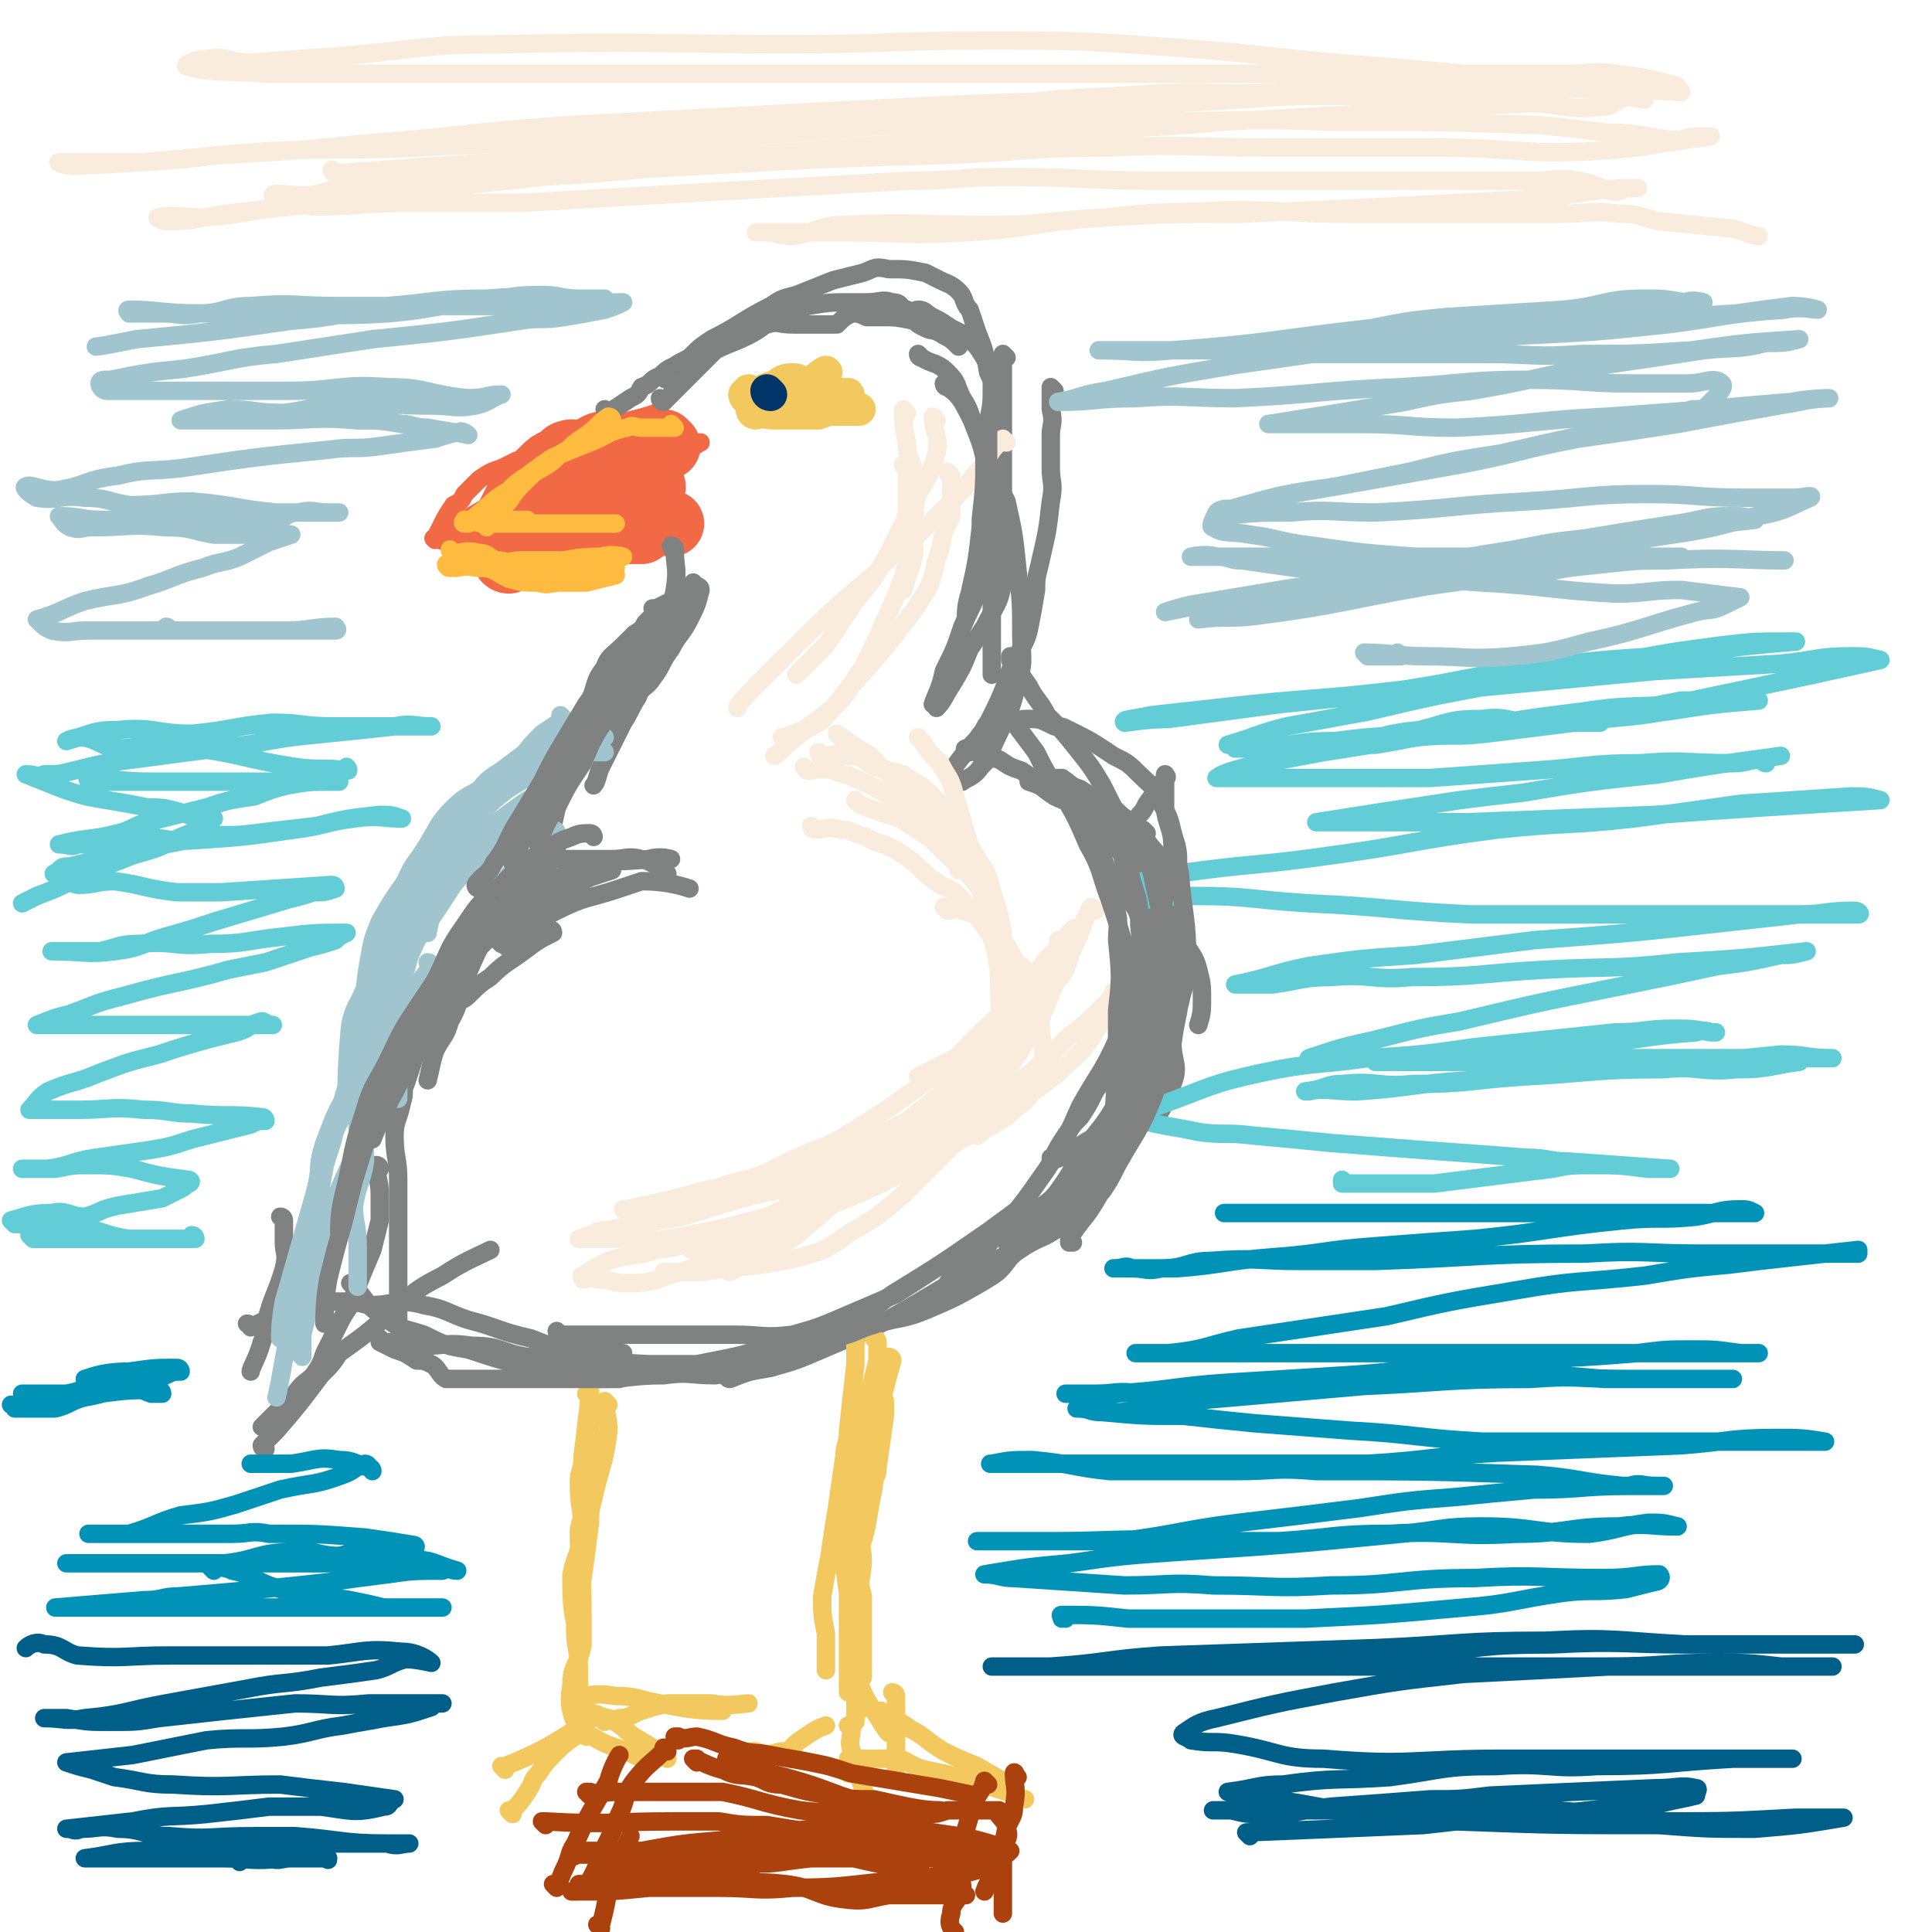 <svg viewBox='0 0 524 524' version='1.1' xmlns='http://www.w3.org/2000/svg' xmlns:xlink='http://www.w3.org/1999/xlink'><g fill='none' stroke='#F26946' stroke-width='5' stroke-linecap='round' stroke-linejoin='round'><path d='M181,120c0,0 -1,-1 -1,-1 0,0 0,1 1,1 0,0 0,0 0,0 0,0 -1,-1 -1,-1 0,0 0,1 1,1 0,0 0,0 0,0 0,0 -1,-1 -1,-1 0,0 0,1 1,1 0,0 0,0 0,0 0,0 0,-1 -1,-1 -2,0 -2,1 -4,1 0,0 0,0 0,0 -4,0 -4,0 -8,0 -2,0 -2,0 -3,0 -2,0 -2,0 -4,0 -2,0 -2,0 -5,0 -2,0 -2,-1 -4,0 -6,2 -6,3 -12,5 -2,1 -2,1 -4,2 -3,1 -3,1 -6,3 -2,2 -2,2 -4,4 -1,2 -1,2 -3,3 0,0 0,0 0,0 -2,3 -2,3 -3,5 0,0 0,0 0,0 -1,2 -1,2 -2,4 0,0 0,0 0,0 0,1 0,0 0,0 -1,0 0,0 0,0 0,0 0,0 0,0 3,1 3,1 6,2 2,0 2,-1 4,-1 1,0 1,0 3,0 4,0 4,0 9,0 1,0 1,0 3,0 2,-1 1,-2 3,-3 2,0 2,1 4,1 1,0 2,0 3,0 0,0 0,0 0,0 3,-2 3,-2 5,-3 2,0 4,0 4,1 '/><path d='M184,121c0,0 -1,-1 -1,-1 0,0 0,1 1,1 0,0 0,0 0,0 0,0 -1,-1 -1,-1 0,0 0,1 1,1 0,0 0,0 0,0 -4,0 -4,0 -7,0 -2,0 -2,0 -4,0 -2,0 -2,0 -4,0 -5,0 -5,0 -9,0 -3,0 -3,0 -6,0 -3,0 -3,-1 -5,0 -3,1 -2,2 -4,3 -2,2 -2,1 -3,3 -2,2 -2,3 -3,5 0,0 0,0 0,0 -1,2 -1,2 -2,4 0,0 0,0 0,0 0,2 0,2 1,3 0,0 0,0 0,0 0,0 -1,0 -1,0 0,-1 0,0 1,0 0,0 0,0 0,0 0,0 -1,0 -1,0 0,-1 0,0 1,0 0,0 0,0 0,0 0,0 -1,0 -1,0 0,-1 0,0 1,0 0,0 0,0 0,0 0,0 -1,0 -1,0 0,-1 0,0 1,0 2,2 2,2 5,4 3,1 3,1 5,1 3,1 3,0 6,0 2,0 2,0 4,0 2,0 2,0 5,0 '/><path d='M144,140c0,0 -1,-1 -1,-1 0,0 0,1 1,1 0,0 0,0 0,0 0,0 -1,-1 -1,-1 0,0 0,1 1,1 0,0 0,0 0,0 2,0 2,0 5,0 3,0 3,0 6,0 3,0 3,1 6,0 6,-2 6,-3 12,-6 2,-1 4,-1 5,-2 '/><path d='M132,146c0,0 -1,-1 -1,-1 0,0 0,1 1,1 0,0 0,0 0,0 0,0 -1,-1 -1,-1 0,0 0,1 1,1 0,0 0,0 0,0 3,-2 3,-2 7,-3 8,-4 8,-4 15,-7 7,-3 7,-4 14,-7 6,-2 7,-2 13,-4 5,-2 7,-4 9,-5 '/><path d='M137,146c0,0 -1,-1 -1,-1 0,0 0,1 1,1 0,0 0,0 0,0 0,0 -1,-1 -1,-1 0,0 0,1 1,1 0,0 0,0 0,0 2,-3 2,-3 5,-5 2,-2 3,-2 6,-4 7,-3 7,-3 14,-7 2,-1 4,-2 4,-2 '/><path d='M122,145c0,0 -1,-1 -1,-1 0,0 1,1 1,1 0,0 0,0 0,0 0,0 -1,-1 -1,-1 0,0 0,1 1,1 2,-2 2,-2 4,-4 7,-4 7,-4 13,-9 3,-2 3,-2 5,-4 5,-3 6,-3 11,-6 4,-2 4,-3 9,-5 3,-2 3,-2 7,-3 4,-1 4,-1 7,-2 '/></g>
<g fill='none' stroke='#F26946' stroke-width='18' stroke-linecap='round' stroke-linejoin='round'><path d='M181,121c0,0 -1,-1 -1,-1 0,0 0,1 1,1 0,0 0,0 0,0 0,0 -1,-1 -1,-1 0,0 0,1 1,1 0,0 0,0 0,0 0,0 -1,-1 -1,-1 0,0 0,1 1,1 0,0 0,0 0,0 0,0 -1,-1 -1,-1 0,0 1,1 1,1 -3,0 -3,0 -6,0 -5,0 -5,0 -9,0 -2,0 -2,-1 -4,0 -2,1 -2,2 -4,3 -2,0 -2,-2 -4,-1 -1,0 -1,1 -3,2 -2,1 -2,1 -3,2 0,0 0,0 0,0 -3,3 -3,3 -6,5 0,0 0,0 0,0 -1,2 -1,2 -2,4 0,0 0,0 0,0 -1,2 -1,2 -2,4 0,0 0,0 0,0 -2,3 -2,3 -3,6 0,0 0,0 0,0 0,0 -1,-1 -1,-1 0,1 0,2 0,3 0,0 0,0 0,0 0,0 -1,-1 -1,-1 0,0 0,1 1,1 0,0 0,0 0,0 0,0 -1,-1 -1,-1 0,0 0,1 1,1 0,0 0,0 0,0 0,0 -1,-1 -1,-1 0,0 0,1 1,1 0,0 0,0 0,0 0,0 -1,-1 -1,-1 0,0 0,1 1,1 2,1 2,1 5,2 0,0 0,0 0,0 2,0 2,0 4,0 3,0 3,0 5,0 2,0 2,0 4,0 0,0 0,0 0,0 3,0 3,0 5,0 2,0 3,0 4,0 '/><path d='M138,152c0,0 -1,-1 -1,-1 0,0 0,1 1,1 4,-2 4,-2 9,-4 2,-1 2,-1 4,-1 3,-1 3,-1 5,-2 2,-1 2,-1 4,-2 2,-1 2,-1 4,-3 4,-2 4,-2 7,-4 1,-1 1,-1 2,-1 0,0 0,0 0,0 2,-2 2,-2 4,-3 0,0 0,0 0,0 '/><path d='M145,148c0,0 -1,-1 -1,-1 0,0 0,1 1,1 0,0 0,0 0,0 0,0 -1,-1 -1,-1 0,0 0,1 1,1 0,0 0,0 0,0 0,0 -1,-1 -1,-1 0,0 0,1 1,1 0,0 0,0 0,0 3,0 3,0 5,0 3,0 3,0 6,0 3,-1 3,-2 6,-3 2,-1 2,-1 4,-2 2,0 2,1 4,1 2,0 2,0 4,0 0,0 0,0 0,0 2,-2 2,-2 5,-3 0,0 0,0 0,0 1,0 -1,-1 0,-1 0,1 1,1 3,2 0,0 0,0 0,0 '/><path d='M141,145c0,0 -1,-1 -1,-1 0,0 0,1 1,1 0,0 0,0 0,0 0,0 -1,-1 -1,-1 0,0 0,1 1,1 0,0 0,0 0,0 0,0 -1,-1 -1,-1 0,0 0,1 1,1 0,0 0,0 0,0 2,0 2,0 5,0 2,0 2,0 5,0 7,-1 7,-1 14,-3 3,-1 5,-3 5,-3 '/></g>
<g fill='none' stroke='#808282' stroke-width='5' stroke-linecap='round' stroke-linejoin='round'><path d='M165,112c0,0 -1,-1 -1,-1 0,0 0,1 1,1 0,0 0,0 0,0 0,0 -1,-1 -1,-1 0,0 0,1 1,1 0,0 0,0 0,0 0,0 -1,-1 -1,-1 0,0 0,1 1,1 3,-2 3,-2 6,-4 2,-1 2,-1 3,-3 3,-1 2,-2 5,-3 3,-3 3,-2 7,-4 3,-3 3,-3 6,-5 3,-1 3,-1 6,-2 2,-1 2,-1 5,-2 2,0 2,-1 5,-1 3,-1 3,0 7,0 2,0 2,0 5,0 1,0 1,0 3,0 2,0 2,0 4,0 0,0 0,0 0,0 2,-2 2,-2 4,-3 0,0 0,0 0,0 2,0 2,0 4,1 0,0 0,0 0,0 2,0 2,0 4,0 4,0 4,0 9,1 1,1 1,1 3,2 2,1 2,0 5,2 2,1 2,1 4,3 0,0 0,0 0,0 '/><path d='M180,109c0,0 -1,-1 -1,-1 0,0 0,1 1,1 0,0 0,0 0,0 0,0 -1,-1 -1,-1 0,0 0,1 1,1 0,0 0,0 0,0 0,0 -1,-1 -1,-1 0,0 0,1 1,1 5,-5 5,-5 10,-10 2,-2 2,-2 4,-4 4,-2 5,-2 9,-4 4,-2 4,-3 8,-5 4,-1 4,-2 8,-3 6,-1 6,-1 12,-1 2,0 2,0 4,0 4,0 4,-1 7,0 3,0 2,2 4,2 2,1 2,0 3,0 2,0 2,1 4,2 2,1 2,1 5,3 0,0 0,0 0,0 2,1 2,1 4,2 0,0 0,0 0,0 1,1 1,1 3,3 2,3 2,3 4,7 1,3 1,4 1,8 1,4 0,4 -1,9 0,5 0,5 0,9 0,4 0,4 0,7 0,6 0,6 0,12 0,5 0,5 0,9 0,6 0,6 0,11 0,4 0,4 0,8 0,4 0,6 0,9 '/><path d='M286,106c0,0 -1,-1 -1,-1 0,0 0,1 0,1 0,0 0,0 0,0 1,0 0,-1 0,-1 0,0 0,1 0,1 0,0 0,0 0,0 1,0 0,-1 0,-1 0,2 0,3 0,6 1,4 0,4 0,7 0,5 0,5 0,9 0,4 1,4 0,9 -1,9 -1,8 -3,17 -1,4 -1,4 -1,7 -1,6 -1,6 -2,11 -1,4 -2,4 -3,7 -2,3 -2,4 -3,7 -2,5 -2,5 -5,11 -1,1 -1,2 -2,3 -2,3 -2,2 -4,5 -2,2 -3,4 -4,5 '/><path d='M257,105c0,0 -1,-1 -1,-1 0,0 0,1 1,1 0,0 0,0 0,0 0,0 -1,-1 -1,-1 2,2 3,2 5,5 5,9 4,9 8,19 2,4 2,4 4,8 2,9 2,9 3,19 1,8 1,9 1,17 0,7 1,7 -1,13 -2,9 -3,9 -7,18 -1,3 -1,3 -3,5 -2,3 -4,3 -5,4 '/><path d='M273,97c0,0 -1,-1 -1,-1 0,0 0,1 0,1 0,0 0,0 0,0 1,0 0,-1 0,-1 0,0 0,1 0,1 0,0 0,0 0,0 0,6 0,6 0,12 0,6 0,6 0,11 0,5 0,5 0,10 0,10 0,10 0,20 0,4 1,4 0,8 -1,6 -2,6 -5,12 -2,3 -2,3 -4,6 -2,5 -2,5 -5,10 -2,3 -2,4 -4,6 '/><path d='M190,160c0,0 -1,-1 -1,-1 0,0 0,1 1,1 0,0 0,0 0,0 0,0 -1,-1 -1,-1 0,0 1,0 1,1 -1,4 -1,4 -3,8 -2,4 -3,4 -5,8 -3,4 -2,4 -5,8 -2,3 -3,2 -4,5 -2,3 -2,4 -4,7 -3,6 -3,6 -6,12 -1,2 -1,4 -2,5 '/><path d='M186,168c0,0 -1,-1 -1,-1 0,0 0,0 1,1 0,0 0,0 0,0 0,0 0,-1 -1,-1 -2,0 -3,0 -5,1 -3,0 -3,0 -5,2 -3,2 -3,2 -6,5 -3,3 -4,3 -5,6 -3,4 -2,4 -4,9 -2,4 -2,4 -3,9 -2,6 -2,6 -4,12 -2,8 -2,8 -4,17 -1,6 0,6 -1,12 -1,3 -2,3 -2,7 0,3 0,4 1,5 '/><path d='M159,201c0,0 -1,-1 -1,-1 0,0 0,0 1,1 0,0 0,0 0,0 0,0 -1,-1 -1,-1 0,0 1,0 1,1 -1,3 -2,3 -3,7 -1,3 -1,3 -3,6 -2,5 -2,5 -5,9 -4,9 -5,8 -9,17 -4,6 -4,6 -7,13 -3,6 -3,6 -6,13 -2,5 -1,6 -4,11 -1,4 -2,4 -4,8 -1,3 -1,4 -2,8 '/><path d='M151,230c0,0 -1,-1 -1,-1 0,0 0,0 1,1 0,0 0,0 0,0 0,0 0,-1 -1,-1 -2,3 -1,4 -4,8 -2,4 -2,4 -5,7 -3,4 -3,4 -6,8 -3,3 -3,3 -6,6 -5,6 -5,6 -9,12 -3,5 -3,5 -6,9 -2,5 -2,5 -4,9 -2,4 -3,3 -5,7 -1,3 -1,4 -2,6 '/><path d='M150,253c0,0 -1,-1 -1,-1 0,0 0,0 1,1 0,0 0,0 0,0 0,0 -1,-1 -1,-1 0,0 1,0 1,1 -4,2 -4,2 -8,5 -4,3 -5,3 -9,7 -3,2 -3,2 -6,5 -2,2 -3,1 -6,3 -2,2 -2,3 -4,5 -1,2 -2,2 -3,4 -2,6 -2,6 -4,12 -1,2 0,2 -1,5 -1,5 -2,5 -2,9 0,6 1,6 1,12 0,6 0,6 0,11 0,10 0,10 0,19 0,3 0,3 0,6 0,2 0,4 0,4 '/><path d='M103,317c0,0 -1,-1 -1,-1 0,0 1,0 1,1 0,0 0,0 0,0 0,0 -1,-1 -1,-1 0,0 1,0 1,1 0,0 0,0 0,0 0,0 -1,-1 -1,-1 0,3 1,4 1,8 0,3 0,3 0,7 -1,4 -1,4 -2,8 -3,7 -3,7 -6,15 -2,3 -2,3 -3,5 -2,4 -2,4 -4,8 -1,3 -1,3 -3,6 -2,2 -3,2 -5,5 -3,3 -3,3 -7,7 -1,1 -2,2 -2,2 '/><path d='M77,331c0,0 0,-1 -1,-1 0,0 1,0 1,1 0,0 0,0 0,0 0,0 0,-1 -1,-1 0,0 1,0 1,1 0,3 0,3 0,6 0,3 1,3 0,7 -2,7 -3,7 -5,15 -1,3 0,3 -1,5 -1,4 -3,7 -3,8 '/><path d='M72,393c0,0 0,-1 -1,-1 0,0 1,0 1,1 0,0 0,0 0,0 0,0 -1,0 -1,-1 2,-2 2,-2 4,-4 6,-7 6,-7 12,-15 3,-3 3,-3 5,-6 7,-5 7,-5 14,-11 6,-5 6,-6 14,-10 6,-4 9,-5 13,-7 '/><path d='M68,360c0,0 0,-1 -1,-1 0,0 1,0 1,1 0,0 0,0 0,0 4,-2 4,-2 9,-4 2,-1 1,-1 3,-1 6,-1 6,-2 12,-2 4,0 4,0 8,1 7,0 8,-2 15,0 6,1 6,2 12,4 8,2 8,3 17,5 5,2 5,2 10,3 2,0 2,0 5,1 5,0 7,0 10,0 '/><path d='M96,349c0,0 -1,-1 -1,-1 0,0 1,0 1,1 0,0 0,0 0,0 0,0 -1,-1 -1,-1 0,0 1,0 1,1 0,0 0,0 0,0 4,4 3,5 8,8 5,4 5,3 11,5 6,3 6,3 12,4 6,2 6,2 13,4 11,2 11,3 22,4 9,0 9,-1 18,-1 7,-1 7,0 14,0 7,-1 7,-1 14,-3 6,-1 7,-2 12,-4 '/><path d='M152,362c0,0 -1,-1 -1,-1 0,0 0,0 1,1 0,0 0,0 0,0 0,0 -1,-1 -1,-1 0,0 0,1 1,1 2,0 3,0 5,0 9,0 9,0 17,0 4,0 4,0 7,0 9,0 9,0 18,0 8,0 8,1 16,0 7,-2 7,-2 14,-5 7,-3 7,-3 14,-6 11,-7 15,-10 21,-13 '/><path d='M198,374c0,0 -1,-1 -1,-1 0,0 0,0 1,1 0,0 0,0 0,0 0,0 -1,-1 -1,-1 0,0 0,1 1,1 5,-2 5,-2 11,-3 7,-2 7,-2 14,-5 7,-3 7,-3 14,-6 15,-8 15,-9 30,-17 5,-2 5,-2 9,-5 8,-6 9,-6 16,-13 6,-6 6,-6 11,-13 5,-7 5,-7 8,-16 4,-10 4,-12 6,-21 '/><path d='M291,337c0,0 -1,-1 -1,-1 0,0 0,0 0,1 0,0 0,0 0,0 1,0 0,0 0,-1 3,-5 4,-5 7,-10 3,-5 3,-5 5,-10 3,-6 3,-6 5,-11 4,-9 4,-9 7,-19 2,-5 2,-5 4,-11 2,-6 2,-6 3,-12 0,-4 -1,-4 -2,-9 0,-4 1,-4 0,-8 -1,-6 -1,-6 -4,-12 -1,-3 -2,-3 -4,-6 -3,-4 -3,-4 -7,-7 -2,-2 -2,-2 -5,-3 -3,-2 -3,-2 -6,-4 -3,-1 -2,-1 -5,-3 '/><path d='M280,212c0,0 -1,-1 -1,-1 0,0 0,0 0,1 0,0 0,0 0,0 1,0 0,-1 0,-1 0,0 0,1 0,1 3,1 3,1 6,3 3,1 4,1 7,3 4,2 3,3 7,6 4,3 4,3 8,7 6,7 6,6 11,14 2,4 1,5 3,10 2,4 3,4 4,8 1,4 1,4 1,8 0,3 0,4 -1,7 '/><path d='M281,212c0,0 -1,-1 -1,-1 0,0 0,0 0,1 0,0 0,0 0,0 1,0 0,-1 0,-1 0,0 0,0 0,1 0,0 0,0 0,0 1,0 0,-1 0,-1 2,2 3,3 6,5 4,2 4,1 8,4 4,3 4,3 7,7 4,4 4,4 7,8 5,8 6,8 9,17 3,7 3,8 3,16 0,7 -1,7 -2,15 0,5 2,6 0,11 -1,5 -3,6 -4,9 '/><path d='M275,179c0,0 -1,-1 -1,-1 0,0 0,0 0,1 0,0 0,0 0,0 1,0 0,-1 0,-1 0,0 0,0 0,1 0,0 0,0 0,0 3,3 2,3 5,7 2,4 3,4 5,8 4,4 4,4 8,9 4,5 4,5 7,10 3,6 3,6 6,12 4,9 4,9 6,18 2,8 2,8 3,16 0,6 0,7 -2,13 -1,5 -3,8 -4,10 '/></g>
<g fill='none' stroke='#F3C85F' stroke-width='9' stroke-linecap='round' stroke-linejoin='round'><path d='M205,111c0,0 -1,-1 -1,-1 0,0 0,1 1,1 0,0 0,0 0,0 0,0 -1,-1 -1,-1 0,0 0,1 1,1 0,0 0,0 0,0 0,0 -1,-1 -1,-1 0,0 0,1 1,1 2,0 2,0 5,0 3,0 3,0 5,0 3,0 3,0 6,0 1,0 1,0 3,0 0,0 0,0 0,0 2,0 2,0 4,0 0,0 0,0 0,0 3,0 4,0 5,0 '/><path d='M204,107c0,0 -1,-1 -1,-1 0,0 0,1 1,1 0,0 0,0 0,0 0,0 -1,-1 -1,-1 0,0 0,1 1,1 0,0 0,0 0,0 2,0 2,0 5,0 1,0 1,0 3,0 2,0 2,0 4,0 2,0 2,0 5,0 2,0 2,0 5,0 0,0 0,0 0,0 2,0 3,0 4,0 '/><path d='M205,112c0,0 -1,-1 -1,-1 0,0 0,1 1,1 0,0 0,0 0,0 0,0 -1,-1 -1,-1 2,0 3,1 6,1 2,0 2,0 4,0 2,0 2,0 4,0 2,0 2,0 4,0 3,-1 4,-2 6,-3 '/><path d='M203,108c0,0 -1,-1 -1,-1 0,0 0,1 1,1 0,0 0,0 0,0 0,0 -1,-1 -1,-1 0,0 0,1 1,1 3,-1 3,-2 7,-3 2,-1 2,-2 5,-2 2,0 2,1 4,1 3,-1 3,-2 5,-3 '/></g>
<g fill='none' stroke='#00356A' stroke-width='9' stroke-linecap='round' stroke-linejoin='round'><path d='M209,107c0,0 -1,-1 -1,-1 0,0 0,1 1,1 0,0 0,0 0,0 0,0 -1,-1 -1,-1 0,0 0,1 1,1 '/></g>
<g fill='none' stroke='#A0C5CF' stroke-width='5' stroke-linecap='round' stroke-linejoin='round'><path d='M153,195c0,0 -1,-1 -1,-1 0,0 0,0 1,1 0,0 0,0 0,0 0,0 -1,-1 -1,-1 0,0 1,1 1,1 -3,2 -3,2 -6,4 -3,3 -3,3 -6,7 -4,4 -4,3 -8,7 -3,4 -3,4 -6,8 -5,11 -4,11 -8,22 -2,5 -3,9 -3,10 '/><path d='M162,198c0,0 -1,-1 -1,-1 0,0 0,0 1,1 0,0 0,0 0,0 0,0 -1,-1 -1,-1 0,0 1,1 1,1 -3,1 -4,1 -7,3 -4,1 -4,1 -8,3 -4,2 -5,1 -8,4 -5,4 -4,4 -8,8 -4,5 -5,4 -8,9 -5,9 -5,9 -9,18 -3,6 -4,6 -6,13 -2,7 -1,7 -1,14 -1,6 0,8 1,11 '/><path d='M164,200c0,0 -1,-1 -1,-1 0,0 0,0 1,1 0,0 0,0 0,0 0,0 -1,-1 -1,-1 0,0 1,1 1,1 -3,1 -3,1 -6,2 -3,2 -3,2 -5,3 -4,2 -4,2 -7,4 -6,4 -6,3 -12,8 -4,4 -4,4 -8,9 -4,6 -4,6 -7,12 -3,5 -3,5 -5,11 -3,10 -3,11 -6,21 -1,4 -1,4 -2,7 0,6 1,6 2,12 0,4 0,7 0,9 '/><path d='M164,204c0,0 -1,-1 -1,-1 0,0 0,0 1,1 0,0 0,0 0,0 0,0 -1,-1 -1,-1 0,0 1,1 1,1 -2,0 -2,0 -4,0 -5,0 -5,-1 -9,0 -5,1 -5,2 -10,5 -6,4 -6,3 -11,7 -5,3 -5,3 -8,7 -4,5 -4,5 -8,10 -5,8 -6,8 -11,17 -2,5 -2,5 -3,11 -1,6 -1,6 -1,12 0,5 1,5 1,11 0,4 0,5 0,8 '/><path d='M154,197c0,0 -1,-1 -1,-1 0,0 0,0 1,1 0,0 0,0 0,0 0,0 0,-1 -1,-1 -4,3 -4,4 -9,7 -4,3 -4,3 -8,6 -5,3 -5,4 -8,8 -7,7 -7,7 -13,15 -4,6 -4,6 -7,13 -4,6 -4,6 -7,13 -2,5 -1,6 -2,12 -1,6 -2,6 -2,11 -1,12 0,12 0,24 0,4 0,7 0,8 '/><path d='M115,234c0,0 -1,-1 -1,-1 0,0 1,0 1,1 0,0 0,0 0,0 -2,3 -2,3 -3,7 -2,3 -2,3 -3,7 -2,4 -2,4 -3,8 -1,6 -1,6 -2,11 -2,10 -3,10 -4,19 -2,7 -2,7 -2,14 0,8 1,8 1,15 -1,6 -2,6 -3,12 0,5 1,5 1,11 0,5 0,5 0,11 '/><path d='M151,226c0,0 -1,-1 -1,-1 0,0 0,0 1,1 0,0 0,0 0,0 0,0 -1,-1 -1,-1 0,0 1,0 1,1 -4,4 -5,3 -10,8 -4,4 -3,4 -7,8 -4,5 -4,5 -7,10 -7,9 -7,9 -13,19 -4,8 -4,8 -7,16 -4,7 -4,7 -7,14 -2,6 -2,7 -4,13 -3,6 -3,6 -5,12 -4,10 -3,10 -6,19 -1,7 -1,7 -2,13 -1,4 -2,7 -2,9 '/><path d='M148,216c0,0 -1,-1 -1,-1 0,0 0,0 1,1 0,0 0,0 0,0 0,0 0,-1 -1,-1 -4,3 -5,4 -9,8 -5,4 -5,5 -9,10 -4,5 -5,5 -8,10 -4,6 -4,6 -8,12 -5,11 -5,11 -10,22 -5,9 -5,9 -8,18 -4,7 -4,7 -7,15 -2,6 -1,6 -2,12 -1,6 -1,6 -2,12 -2,8 -2,8 -3,17 0,5 1,5 1,10 0,4 0,6 0,7 '/><path d='M117,262c0,0 -1,-1 -1,-1 0,0 1,0 1,1 0,0 0,0 0,0 -3,4 -3,4 -6,8 -3,6 -3,6 -7,12 -4,7 -4,7 -8,15 -4,7 -4,7 -7,14 -3,7 -2,7 -4,14 -4,14 -4,14 -8,28 -1,5 -1,9 -1,10 '/></g>
<g fill='none' stroke='#F3C85F' stroke-width='5' stroke-linecap='round' stroke-linejoin='round'><path d='M160,374c0,0 -1,-1 -1,-1 0,0 0,0 1,1 0,0 0,0 0,0 0,0 -1,-1 -1,-1 0,0 0,0 1,1 0,0 0,0 0,0 0,2 0,2 0,4 -1,9 -1,9 -2,17 0,4 -1,4 -1,7 0,7 1,7 1,14 -1,6 -2,6 -3,11 0,6 0,9 1,13 '/><path d='M160,379c0,0 -1,-1 -1,-1 0,0 0,0 1,1 0,0 0,0 0,0 0,0 -1,-1 -1,-1 0,0 1,0 1,1 0,3 0,3 0,7 0,4 0,4 0,9 0,5 0,5 0,9 -1,6 -2,6 -3,11 0,11 1,11 1,23 0,4 0,4 0,8 -1,6 -3,5 -3,11 -1,5 0,8 1,10 '/><path d='M165,381c0,0 -1,-1 -1,-1 0,0 0,0 1,1 0,0 0,0 0,0 0,0 -1,-1 -1,-1 0,0 0,0 1,1 0,0 0,0 0,0 0,0 -1,-1 -1,-1 0,3 1,4 1,8 -1,9 -2,9 -4,18 -1,4 -1,4 -1,7 -1,8 -1,8 -2,15 -1,7 -2,7 -2,14 0,5 1,5 1,11 0,6 0,6 0,11 '/><path d='M139,492c0,0 -1,-1 -1,-1 0,0 0,0 1,0 0,0 0,0 0,0 0,1 -1,0 -1,0 0,0 0,0 1,0 0,0 0,0 0,0 2,-2 2,-2 4,-5 2,-3 1,-3 3,-5 2,-3 2,-3 5,-6 3,-3 5,-4 8,-6 '/><path d='M137,480c0,0 -1,-1 -1,-1 0,0 0,0 1,0 0,0 0,0 0,0 0,1 -1,0 -1,0 0,0 0,0 1,0 0,0 0,0 0,0 5,-2 5,-2 11,-5 7,-4 11,-7 14,-9 '/><path d='M159,471c0,0 -1,-1 -1,-1 0,0 0,0 1,0 0,0 0,0 0,0 0,1 -1,0 -1,0 0,0 0,0 1,0 0,0 0,0 0,0 5,3 5,3 11,5 2,1 4,2 5,2 '/><path d='M158,464c0,0 -1,-1 -1,-1 0,0 0,0 1,0 0,0 0,0 0,0 0,1 -1,0 -1,0 0,0 0,0 1,0 3,2 3,2 7,3 4,2 4,3 7,5 5,3 7,4 9,6 '/><path d='M164,467c0,0 -1,-1 -1,-1 0,0 0,0 1,0 0,0 0,0 0,0 0,1 -1,0 -1,0 0,0 0,0 1,0 0,0 0,0 0,0 2,0 2,1 4,0 3,0 3,-1 6,-2 3,-1 3,-1 7,-2 6,0 6,0 12,0 5,1 8,0 10,0 '/><path d='M156,460c0,0 -1,-1 -1,-1 0,0 0,0 1,1 0,0 0,0 0,0 0,0 -1,-1 -1,-1 0,0 0,0 1,1 0,0 0,0 0,0 5,0 5,-1 11,0 6,0 6,1 12,2 9,2 13,2 17,2 '/><path d='M205,476c0,0 -1,-1 -1,-1 0,0 0,0 1,0 3,1 3,1 7,0 3,0 2,-1 5,-3 3,-2 4,-3 7,-4 '/><path d='M230,481c0,0 -1,-1 -1,-1 0,0 0,0 1,0 0,0 0,0 0,0 0,1 -1,0 -1,0 '/><path d='M234,478c0,0 -1,-1 -1,-1 0,0 0,0 1,0 0,0 0,0 0,0 0,1 -1,0 -1,0 0,0 0,0 1,0 '/><path d='M233,456c0,0 -1,-1 -1,-1 0,0 0,0 1,1 0,0 0,0 0,0 0,0 -1,-1 -1,-1 0,0 0,0 1,1 0,0 0,0 0,0 0,0 -1,-1 -1,-1 2,3 2,5 5,9 2,3 3,5 4,6 '/><path d='M243,460c0,0 -1,-1 -1,-1 0,0 0,0 1,1 0,0 0,0 0,0 0,0 -1,-1 -1,-1 0,0 0,0 1,1 0,0 0,0 0,0 0,0 -1,-1 -1,-1 0,0 1,0 1,1 0,4 0,4 0,8 0,3 0,3 0,6 0,3 0,5 0,6 '/><path d='M231,469c0,0 -1,-1 -1,-1 0,0 0,0 1,0 0,0 0,0 0,0 0,1 -1,0 -1,0 0,0 1,0 1,0 0,4 -1,4 0,7 0,4 1,3 2,7 1,3 2,5 2,6 '/><path d='M231,478c0,0 -1,-1 -1,-1 0,0 0,0 1,0 0,0 0,0 0,0 0,1 -1,0 -1,0 0,0 0,0 1,0 0,0 0,0 0,0 3,0 3,0 6,0 4,0 4,0 7,0 3,1 3,2 7,3 5,1 5,1 9,2 4,1 4,1 7,2 3,1 3,1 6,2 3,1 4,2 5,2 '/><path d='M239,465c0,0 -1,-1 -1,-1 0,0 0,0 1,0 0,0 0,0 0,0 0,1 -1,0 -1,0 0,0 0,0 1,0 0,0 0,0 0,0 0,1 -1,0 -1,0 4,2 5,2 9,5 4,2 4,3 9,6 4,2 4,2 9,4 5,3 7,4 9,5 '/><path d='M242,369c0,0 -1,-1 -1,-1 0,0 0,0 1,1 0,0 0,0 0,0 0,0 -1,-1 -1,-1 0,0 0,0 1,1 0,0 0,0 0,0 0,0 -1,-1 -1,-1 0,0 1,0 1,1 -2,7 -2,8 -4,15 -1,4 -1,4 -1,7 -1,6 -1,6 -2,12 -1,6 -2,6 -2,11 0,5 1,5 1,10 -1,9 -2,9 -2,18 -1,3 0,3 0,6 0,4 0,4 0,8 0,4 0,4 0,7 0,2 0,3 0,4 '/><path d='M240,380c0,0 -1,-1 -1,-1 0,0 0,0 1,1 0,0 0,0 0,0 0,0 -1,-1 -1,-1 0,0 0,0 1,1 0,0 0,0 0,0 0,2 0,2 0,4 -1,7 -1,7 -2,14 0,3 -1,2 -1,5 -1,5 -1,5 -2,11 -1,5 -2,5 -2,10 0,5 0,5 1,9 0,7 0,7 0,13 0,2 0,2 0,4 0,3 0,4 0,5 '/><path d='M232,360c0,0 -1,-1 -1,-1 0,0 0,0 1,1 0,0 0,0 0,0 0,0 -1,-1 -1,-1 0,0 0,0 1,1 0,0 0,0 0,0 0,2 0,2 0,5 0,3 0,3 0,5 -1,9 -1,9 -2,18 0,4 -1,4 -1,7 -1,7 -1,7 -2,14 -1,6 -1,6 -2,13 -1,5 -1,5 -2,11 0,5 0,5 1,10 0,5 0,5 0,10 '/><path d='M240,376c0,0 -1,-1 -1,-1 0,0 0,0 1,1 0,0 0,0 0,0 0,0 -1,-1 -1,-1 0,0 0,0 1,1 0,0 0,0 0,0 0,0 -1,-1 -1,-1 0,0 0,0 1,1 0,0 0,0 0,0 0,0 -1,-1 -1,-1 0,3 1,4 1,8 -1,4 -3,3 -5,7 -1,5 -1,6 -1,11 0,5 1,5 1,9 -1,6 -2,6 -2,11 -1,9 0,9 0,18 0,6 0,6 0,11 0,4 0,4 0,8 0,3 0,4 0,6 '/><path d='M238,364c0,0 -1,-1 -1,-1 0,0 0,0 1,1 0,0 0,0 0,0 0,0 -1,-1 -1,-1 0,0 1,0 1,1 0,2 0,3 0,5 -2,8 -2,8 -4,16 -1,3 -1,3 -1,6 -1,6 -1,6 -2,12 -1,8 -2,8 -2,16 0,6 0,6 1,13 0,7 0,7 0,14 0,6 0,6 0,13 '/></g>
<g fill='none' stroke='#AB410D' stroke-width='5' stroke-linecap='round' stroke-linejoin='round'><path d='M151,512c0,0 -1,-1 -1,-1 0,0 0,0 1,0 0,0 0,0 0,0 0,1 -1,0 -1,0 0,0 1,1 1,0 1,-1 1,-2 2,-4 2,-4 1,-4 3,-7 4,-9 4,-8 9,-17 1,-4 3,-7 3,-7 '/><path d='M163,523c0,0 -1,-1 -1,-1 0,0 0,0 1,0 0,0 0,0 0,0 0,1 -1,0 -1,0 0,0 0,0 1,0 0,0 0,0 0,0 0,1 -1,0 -1,0 0,0 1,1 1,0 1,-4 1,-4 2,-9 1,-4 1,-4 2,-7 2,-4 3,-6 4,-8 '/><path d='M160,487c0,0 -1,-1 -1,-1 0,0 0,0 1,0 0,0 0,0 0,0 0,1 -1,0 -1,0 0,0 0,0 1,0 3,1 3,0 7,0 3,0 3,0 7,0 5,0 5,0 11,0 5,0 5,0 11,0 10,2 10,3 21,5 8,1 8,0 16,1 7,1 7,2 14,4 6,1 6,1 13,2 6,1 8,2 12,3 '/><path d='M184,472c0,0 -1,-1 -1,-1 0,0 0,0 1,0 0,0 0,0 0,0 0,1 -1,0 -1,0 0,0 0,0 1,0 2,1 3,0 5,0 5,1 5,2 10,3 5,2 5,1 10,2 5,1 6,1 11,2 5,1 5,1 11,3 12,2 12,2 24,4 5,1 9,2 10,2 '/><path d='M189,478c0,0 -1,-1 -1,-1 0,0 0,0 1,0 0,0 0,0 0,0 0,1 -1,0 -1,0 3,1 4,2 8,3 4,2 4,1 9,2 3,1 3,2 7,2 7,2 7,2 14,3 5,1 5,1 11,1 9,2 13,3 18,3 '/><path d='M198,478c0,0 -1,-1 -1,-1 0,0 0,0 1,0 0,0 0,0 0,0 0,1 -1,0 -1,0 0,0 0,0 1,0 3,2 3,2 7,3 4,1 4,1 8,2 7,2 7,2 15,5 3,1 3,1 5,2 5,1 5,0 11,1 4,1 4,2 7,2 3,0 3,0 6,-1 2,0 2,0 5,0 2,0 2,0 5,0 0,0 0,0 0,0 2,0 2,0 4,0 0,0 0,0 0,0 0,1 0,0 -1,0 0,0 1,0 1,0 0,0 0,0 0,0 0,1 -1,0 -1,0 1,2 3,3 3,5 1,2 0,3 -1,5 0,3 0,3 0,7 0,1 0,1 0,3 0,2 0,2 0,4 0,2 0,3 0,4 '/><path d='M268,484c0,0 -1,-1 -1,-1 0,0 0,0 0,0 0,0 0,0 0,0 1,1 0,0 0,0 0,0 0,0 0,0 0,0 0,0 0,0 -1,4 -2,3 -3,7 -1,2 -1,3 -2,6 -1,5 -2,5 -2,9 -1,4 1,4 1,7 -1,4 -3,4 -3,7 -1,3 0,4 1,5 '/><path d='M276,482c0,0 -1,-1 -1,-1 0,0 0,0 0,0 0,0 0,0 0,0 1,1 0,0 0,0 0,0 0,0 0,0 0,0 0,0 0,0 1,1 0,-1 0,0 0,3 1,4 0,9 0,3 -1,3 -2,6 -1,3 0,3 -2,7 -1,5 -3,7 -4,10 '/><path d='M181,475c0,0 -1,-1 -1,-1 0,0 0,0 1,0 0,0 0,0 0,0 0,1 -1,0 -1,0 0,0 0,0 1,0 0,0 0,0 0,0 -5,5 -5,4 -9,9 -3,4 -2,5 -4,9 -2,5 -2,5 -4,9 -2,5 -2,5 -4,9 '/></g>
<g fill='none' stroke='#005F89' stroke-width='5' stroke-linecap='round' stroke-linejoin='round'><path d='M65,505c0,0 0,-1 -1,-1 0,0 1,0 1,0 0,0 0,0 0,0 0,1 -1,0 -1,0 4,0 5,0 9,0 3,1 3,0 6,0 3,0 3,0 6,0 2,0 2,0 4,0 0,0 0,0 0,0 0,1 0,0 -1,0 -5,0 -6,0 -11,0 -9,1 -9,0 -17,0 -8,0 -8,0 -15,0 -6,0 -6,0 -12,0 -5,0 -5,0 -10,0 0,0 0,0 0,0 8,-1 8,-2 17,-2 8,-1 8,1 16,0 7,0 7,-1 15,-2 11,0 11,0 21,0 5,0 5,0 11,0 3,0 3,0 6,0 1,0 2,0 2,0 -2,0 -3,1 -6,0 -12,0 -12,-1 -25,-2 -6,0 -6,0 -11,0 -12,0 -12,1 -23,0 -7,0 -7,-2 -14,-2 -5,-1 -5,0 -10,0 -2,1 -2,0 -4,0 0,0 0,0 0,0 9,-1 9,-1 18,-2 10,-2 10,-1 20,-2 9,-1 9,-1 17,-2 7,0 7,0 14,0 8,1 9,2 17,0 2,0 1,-1 3,-2 0,0 0,0 0,0 -7,-1 -7,-1 -14,-2 -9,-1 -9,-1 -17,-2 -14,0 -14,1 -29,0 -8,0 -8,-1 -16,-2 -3,-1 -3,-1 -6,-2 -4,-1 -4,-1 -7,-2 0,0 0,0 0,0 9,-1 9,-1 18,-2 10,-2 10,-2 20,-4 10,-1 11,0 21,-1 8,-1 8,-2 16,-3 5,-1 6,-1 11,-2 7,-1 7,-1 13,-3 1,-1 1,-1 3,-1 0,0 0,0 0,0 -10,0 -10,0 -20,0 -10,1 -10,0 -20,0 -19,2 -19,2 -37,4 -6,1 -6,1 -13,1 -6,0 -6,0 -12,-1 -3,0 -3,0 -6,0 0,0 0,0 0,0 5,0 6,1 11,0 11,-1 11,-2 22,-4 11,-2 11,-2 22,-4 10,-2 10,-1 20,-3 8,-1 8,-1 15,-2 4,-1 4,-2 8,-3 3,0 7,1 7,1 -1,-1 -4,-3 -8,-3 -10,-1 -10,0 -20,1 -12,0 -12,0 -24,0 -9,0 -9,0 -19,0 -12,0 -12,1 -25,0 -4,-1 -4,-3 -9,-3 -2,-1 -4,0 -5,1 '/><path d='M339,498c0,0 -1,-1 -1,-1 0,0 0,0 0,0 0,0 0,0 0,0 24,-1 24,-1 48,-2 9,-1 9,-1 18,-2 18,-1 18,-1 36,-3 6,-1 6,0 11,-1 4,-1 5,-1 9,-2 0,-1 1,-2 0,-2 -4,-1 -5,0 -11,0 -23,1 -23,1 -45,2 -8,1 -8,1 -16,1 -13,1 -13,1 -27,2 -9,1 -9,2 -18,2 -5,0 -5,0 -9,-1 -2,0 -2,0 -5,0 0,0 0,0 0,0 14,0 14,0 27,0 17,0 17,0 33,0 17,0 17,0 33,0 14,1 14,2 29,3 18,0 18,0 36,-1 7,0 7,0 13,0 0,0 0,0 0,0 -12,2 -12,2 -24,3 -13,0 -13,0 -26,-1 -28,0 -28,0 -55,-1 -11,0 -11,0 -21,-1 -11,-2 -11,-2 -22,-4 -6,-1 -6,0 -11,-1 -4,-1 -4,-1 -8,-2 0,0 0,0 0,0 8,-1 8,-2 15,-2 14,-2 15,-1 29,-2 15,-2 14,-3 29,-3 14,-1 14,1 27,0 19,0 19,-1 37,-2 5,0 5,0 11,0 2,0 6,0 5,0 -4,0 -7,0 -15,0 -15,0 -15,0 -30,0 -16,0 -16,0 -33,0 -25,0 -25,2 -49,0 -12,0 -12,-2 -24,-4 -6,-1 -6,0 -12,-1 -1,-1 -3,-1 -2,-2 3,-2 4,-3 9,-4 16,-4 16,-4 32,-7 17,-3 17,-3 35,-5 20,-1 20,-1 39,-2 15,0 15,-1 29,-1 9,0 9,0 18,1 7,0 7,0 14,0 0,0 0,0 0,0 -17,0 -17,0 -34,0 -24,0 -24,0 -49,0 -23,0 -23,0 -46,0 -32,0 -32,0 -65,0 -9,0 -9,0 -19,0 -6,0 -6,0 -13,0 -1,0 -2,0 -2,0 7,0 8,0 16,0 15,-1 15,-2 30,-3 29,-1 29,-1 58,-2 23,-1 23,-2 46,-2 19,-1 19,0 38,1 11,0 11,0 22,0 7,0 7,0 14,0 5,0 11,0 10,0 0,0 -6,0 -11,0 -17,0 -17,0 -34,0 -18,0 -18,-1 -37,0 -19,0 -19,1 -38,3 -19,1 -19,1 -39,3 '/></g>
<g fill='none' stroke='#0093B7' stroke-width='5' stroke-linecap='round' stroke-linejoin='round'><path d='M58,426c0,0 0,-1 -1,-1 0,0 1,0 1,1 0,0 0,0 0,0 0,0 -1,-1 -1,-1 2,0 4,0 6,1 5,1 5,2 10,4 6,2 6,2 12,3 5,1 5,0 10,1 5,1 5,1 9,2 6,0 6,0 12,0 2,0 2,0 4,0 0,0 0,0 0,0 -7,0 -7,0 -13,0 -9,0 -9,0 -18,0 -19,0 -19,0 -38,0 -7,0 -7,0 -14,0 -7,0 -7,0 -15,0 -3,0 -3,0 -7,0 0,0 0,0 0,0 12,-1 12,-1 24,-2 5,0 5,-1 9,-1 12,-1 12,-1 23,-2 10,-1 10,-1 19,-2 7,-1 7,-1 15,-2 7,-1 7,-1 15,-1 2,-1 2,0 4,0 0,0 0,0 0,0 -7,-2 -6,-3 -13,-3 -8,-1 -9,0 -17,1 -11,0 -11,0 -21,0 -16,0 -16,0 -31,0 -8,0 -8,0 -15,0 -4,0 -4,0 -8,0 -1,0 -1,0 -1,0 3,0 3,0 6,0 9,0 9,0 18,0 9,0 10,0 19,0 9,-1 9,-3 18,-3 6,-1 7,1 13,1 5,-1 4,-2 9,-3 4,0 4,0 9,1 1,0 1,0 2,0 0,0 0,0 0,0 1,0 1,-1 0,-1 -6,-1 -6,-1 -13,-2 -13,-1 -13,-1 -26,-1 -5,-1 -5,0 -10,0 -8,0 -8,0 -17,0 -6,0 -6,0 -12,0 -3,0 -3,0 -7,0 -1,0 -1,0 -3,0 0,0 0,0 0,0 6,0 6,0 11,0 7,-2 7,-3 14,-5 8,-1 8,-1 15,-3 6,-2 6,-2 12,-4 9,-2 9,-1 17,-4 3,-1 3,-2 6,-3 1,0 1,1 2,2 0,0 0,0 0,0 0,0 0,-1 -1,-1 -4,-1 -4,-2 -8,-2 -6,-1 -6,0 -13,1 -5,0 -9,0 -11,0 '/><path d='M4,382c0,0 0,-1 -1,-1 0,0 1,0 1,1 0,0 0,0 0,0 6,0 6,0 11,0 4,-1 4,-2 8,-3 6,-1 6,-2 12,-2 3,-1 3,0 6,1 1,0 1,0 3,0 0,0 0,0 0,0 0,0 0,-1 -1,-1 -8,0 -8,0 -16,1 -3,0 -3,0 -6,0 -3,0 -3,0 -7,0 -3,0 -3,0 -5,0 -1,0 -1,0 -3,0 0,0 0,0 0,0 6,0 6,0 12,0 6,-1 6,-3 12,-3 5,-1 5,1 9,1 3,-1 3,-2 6,-3 2,-1 2,-1 4,-1 0,0 0,0 0,0 0,0 0,-1 -1,-1 -6,0 -6,0 -13,1 -6,0 -9,1 -12,2 '/><path d='M289,439c0,0 -1,-1 -1,-1 0,0 0,0 0,1 0,0 0,0 0,0 1,0 -1,-1 0,-1 8,0 9,0 18,1 11,0 11,0 23,0 12,0 12,0 25,0 21,-1 21,-1 43,-3 13,-1 13,-2 27,-4 8,-1 8,0 17,-1 4,-1 4,-1 8,-2 1,0 2,-1 1,-2 -6,0 -7,1 -15,1 -18,0 -18,-1 -35,0 -20,0 -20,2 -39,2 -16,1 -16,0 -32,0 -12,-1 -12,0 -24,0 -15,-1 -15,-1 -30,-2 -4,0 -4,-1 -8,-1 0,0 0,0 0,0 12,-2 12,-2 23,-3 14,-2 14,-2 28,-3 31,-2 31,-2 62,-5 11,-1 11,-2 22,-2 14,0 15,2 29,2 8,-1 8,-2 16,-3 4,0 4,0 8,1 0,0 0,0 0,0 -8,0 -8,-1 -16,0 -14,0 -14,2 -28,2 -17,1 -17,-1 -34,0 -15,0 -15,1 -30,2 -13,0 -13,0 -26,0 -18,-1 -18,0 -36,0 -7,0 -7,0 -13,0 -4,0 -4,0 -7,0 0,0 0,0 0,0 5,0 5,0 11,0 14,0 14,0 28,0 16,-2 16,-3 32,-5 17,-2 17,-2 33,-4 13,-2 13,-2 26,-3 10,-1 10,-1 21,-2 13,0 13,-1 26,-1 3,-1 3,0 7,0 1,0 3,0 2,0 -4,0 -5,0 -11,0 -11,-1 -11,-2 -23,-3 -30,-1 -30,-1 -60,-1 -11,-1 -11,0 -22,0 -17,0 -17,0 -34,0 -10,-1 -10,-2 -21,-3 -6,0 -6,0 -11,1 0,0 -1,0 0,0 1,0 1,0 3,0 13,0 13,0 27,0 18,0 18,0 36,0 18,0 18,0 36,0 17,-1 17,-2 35,-3 25,-1 25,-1 50,-2 13,-1 13,-2 26,-2 6,0 7,0 13,1 0,0 0,0 -1,0 -7,0 -7,0 -15,0 -20,0 -20,0 -40,0 -18,0 -18,0 -37,0 -18,-1 -18,-2 -36,-3 -13,-1 -13,-1 -26,-2 -10,-1 -10,-1 -19,-2 -11,0 -11,0 -22,-1 -4,0 -3,-1 -7,-1 0,0 0,0 0,0 6,0 6,1 12,1 9,-1 9,-2 19,-3 23,-2 23,-2 46,-4 8,-1 8,-1 17,-1 14,-1 14,-2 27,-2 11,0 11,0 22,1 7,0 7,0 14,0 5,0 5,0 10,0 6,0 6,0 11,0 0,0 0,0 0,0 -5,0 -5,0 -10,0 -10,0 -10,0 -19,0 -13,0 -13,-1 -26,0 -23,0 -23,1 -47,2 -16,1 -16,2 -33,2 -13,1 -13,0 -26,0 -6,-1 -6,0 -12,0 -4,0 -4,0 -8,0 0,0 0,0 0,0 6,0 6,0 13,0 16,-1 16,-2 31,-3 16,-1 16,-1 32,-2 16,-1 16,-2 31,-3 24,-2 24,-1 48,-3 8,-1 8,-1 15,-1 6,0 6,0 13,1 2,0 2,0 5,0 0,0 0,0 0,0 -14,0 -14,0 -28,0 -6,0 -6,0 -12,0 -16,0 -16,0 -33,0 -14,0 -14,0 -29,0 -11,0 -11,0 -22,0 -9,0 -9,0 -18,0 -10,0 -10,0 -21,0 -3,0 -3,0 -6,0 0,0 0,0 0,0 5,0 5,0 9,0 10,-1 10,-2 19,-4 20,-3 20,-3 40,-6 17,-4 17,-4 35,-7 17,-3 17,-2 35,-4 12,-2 12,-2 23,-3 8,-1 8,-1 17,-2 9,-1 9,-1 18,-2 0,0 0,1 0,1 -8,0 -8,0 -16,0 -14,0 -14,0 -27,0 -15,0 -15,-1 -31,0 -28,0 -28,1 -57,2 -10,0 -10,0 -20,0 -12,0 -12,-1 -25,0 -6,0 -6,2 -13,2 -4,1 -4,0 -8,0 -2,-1 -2,0 -5,0 0,0 0,0 0,0 9,0 9,0 17,0 13,-1 13,-2 26,-3 14,-1 14,-2 28,-3 13,-1 13,-1 27,-2 20,-2 20,-3 40,-5 10,-1 10,0 20,-1 6,-1 6,-2 12,-2 2,0 2,0 4,1 0,0 0,0 0,0 -12,0 -12,0 -24,0 -17,0 -17,0 -35,0 -17,0 -17,0 -35,0 -13,0 -13,0 -25,0 -13,0 -17,0 -25,0 '/></g>
<g fill='none' stroke='#63CDD7' stroke-width='5' stroke-linecap='round' stroke-linejoin='round'><path d='M9,336c0,0 0,-1 -1,-1 0,0 1,1 1,1 1,0 2,0 3,0 2,0 2,0 5,0 2,0 2,0 4,0 4,0 4,0 7,0 3,0 3,0 6,0 5,0 5,0 11,0 2,0 2,0 3,0 3,0 3,0 5,0 0,0 0,0 0,0 0,0 0,-1 -1,-1 0,0 1,1 1,1 -8,0 -9,0 -18,0 -7,-1 -6,-2 -13,-3 -4,-1 -4,-2 -9,-2 -3,0 -3,0 -6,1 -1,0 -1,0 -3,0 0,0 0,0 0,0 0,0 -1,-1 -1,-1 4,-1 5,-2 11,-2 4,-1 5,1 9,1 4,-1 4,-2 9,-3 6,-1 6,-1 12,-2 2,-1 2,-1 4,-2 2,-1 2,-1 3,-2 0,0 0,0 0,0 1,0 1,-1 0,-1 -7,-1 -8,-1 -15,-3 -6,-1 -6,-1 -12,-1 -4,0 -4,0 -9,1 -2,0 -2,0 -5,0 -2,0 -2,0 -4,0 0,0 0,0 0,0 4,0 4,0 7,0 7,-1 6,-2 13,-3 7,-1 7,-1 14,-2 6,-1 6,-1 12,-3 8,-2 8,-2 16,-4 2,-1 2,-1 4,-1 0,0 0,0 0,0 0,0 0,-1 -1,-1 -9,-1 -9,0 -19,-1 -6,0 -6,-1 -13,-1 -9,-1 -9,0 -18,0 -5,0 -5,0 -9,0 -2,0 -2,0 -4,0 0,0 0,0 0,0 2,-2 2,-3 5,-5 7,-3 7,-2 14,-5 8,-3 8,-3 16,-5 6,-2 6,-2 13,-4 4,-1 4,-1 8,-2 4,-1 3,-2 7,-3 1,0 1,1 3,1 0,0 0,0 0,0 -9,0 -9,0 -17,0 -8,0 -8,0 -16,0 -6,0 -6,0 -12,0 -7,0 -7,0 -15,0 -2,0 -2,0 -4,0 0,0 0,0 0,0 5,-2 5,-2 9,-3 8,-3 7,-3 15,-5 14,-4 14,-3 28,-7 5,-1 5,-1 10,-2 6,-2 6,-2 12,-4 4,-1 4,-1 7,-2 1,-1 1,-1 3,-2 0,0 0,0 0,0 -8,0 -9,0 -17,1 -10,1 -10,2 -20,2 -10,1 -10,-1 -19,0 -6,0 -6,1 -11,2 -4,0 -4,0 -8,0 -2,0 -2,0 -5,0 0,0 0,0 0,0 9,0 9,1 17,0 8,-1 7,-2 14,-4 7,-2 7,-2 13,-4 10,-3 10,-3 20,-6 4,-1 4,-1 7,-2 3,0 3,0 6,-1 0,0 0,0 0,0 0,0 0,-1 -1,-1 -15,1 -15,1 -30,2 -6,0 -6,0 -12,0 -9,-1 -9,-2 -17,-3 -5,0 -5,1 -10,1 -3,-1 -4,-1 -6,-3 -1,0 0,0 1,-1 1,-1 1,-1 3,-1 8,-2 8,-2 16,-4 10,-2 10,-2 20,-4 7,-1 7,0 14,-1 8,-1 9,-1 17,-2 8,-2 8,-2 17,-3 3,0 3,0 6,1 0,0 0,0 0,0 -6,0 -6,-1 -13,0 -8,1 -8,2 -16,3 -14,2 -14,2 -29,3 -9,0 -9,-2 -18,-1 -6,0 -6,2 -12,2 -2,1 -2,0 -5,0 0,0 0,0 0,0 8,-2 8,-1 16,-3 4,-1 4,-2 8,-3 8,-2 8,-2 16,-4 6,-2 6,-2 13,-3 5,-2 5,-2 9,-3 6,-1 6,-1 11,-1 1,0 1,0 3,0 0,0 0,0 0,0 -4,0 -4,0 -9,0 -5,0 -5,0 -10,0 -12,0 -12,0 -24,0 -4,0 -4,0 -8,0 -5,0 -5,0 -11,0 -3,0 -3,0 -6,0 0,0 0,0 0,0 1,0 -1,-1 0,-1 7,0 8,1 17,1 8,0 8,0 16,0 6,0 6,0 13,0 5,0 5,0 9,0 4,0 4,0 7,0 4,-1 4,-2 8,-3 0,0 0,0 0,0 1,0 0,0 0,-1 0,0 1,1 0,1 -6,-1 -7,0 -14,-1 -13,-2 -13,-3 -26,-5 -5,-1 -5,-1 -10,-1 -6,0 -6,1 -13,1 -4,-1 -4,-2 -8,-3 -2,0 -3,0 -5,1 0,0 0,0 0,0 7,-2 7,-3 14,-3 10,-1 10,1 20,1 11,-1 11,-2 22,-3 8,0 8,1 16,1 11,0 11,0 21,0 3,0 3,0 6,0 0,0 0,0 0,0 -5,0 -5,-1 -10,0 -9,1 -9,1 -19,2 -10,1 -10,1 -21,3 -16,2 -16,2 -31,4 -8,1 -8,1 -16,3 -4,1 -4,1 -8,1 -2,1 -2,0 -5,0 0,0 0,0 0,0 5,2 5,2 10,4 6,2 6,2 12,3 6,1 6,1 11,2 4,0 4,0 8,1 3,1 3,1 6,2 2,0 2,0 4,0 0,0 0,0 0,0 -4,3 -4,3 -9,5 -6,3 -6,3 -13,5 -5,2 -5,2 -11,4 -8,4 -7,4 -15,7 -2,1 -4,2 -4,2 '/><path d='M365,321c0,0 -1,-1 -1,-1 0,0 0,0 0,1 0,0 0,0 0,0 1,0 0,-1 0,-1 0,0 0,0 0,1 0,0 0,0 0,0 5,0 5,0 11,0 7,0 7,0 14,0 16,-2 16,-2 32,-4 5,-1 5,-1 11,-1 7,0 7,0 15,1 3,0 3,0 6,0 0,0 0,0 0,0 -14,-1 -14,-1 -28,-2 -5,0 -5,-1 -11,-1 -13,-1 -13,-1 -27,-2 -13,-1 -13,-1 -26,-2 -10,-1 -10,-1 -21,-2 -8,-1 -8,0 -15,-1 -9,-2 -15,-2 -18,-5 -2,-1 4,-1 7,-2 14,-5 14,-6 28,-9 14,-3 15,-2 29,-4 15,-1 15,-1 29,-3 19,-2 19,-2 38,-4 8,0 8,-1 16,-1 5,0 5,0 10,1 1,0 2,0 1,0 -2,0 -2,-1 -5,0 -14,1 -14,2 -28,3 -6,1 -6,1 -11,1 -10,1 -10,1 -19,2 -8,1 -8,2 -15,2 -4,0 -4,0 -8,0 -3,0 -3,0 -6,0 0,0 0,0 0,0 6,0 6,0 12,0 10,0 10,0 20,0 11,0 11,0 22,0 11,0 11,0 22,0 15,0 15,0 30,0 5,0 5,0 9,0 0,0 0,0 0,0 -8,1 -8,2 -17,2 -10,1 -10,-1 -20,0 -19,0 -19,1 -38,2 -15,1 -15,2 -30,2 -9,1 -9,-1 -19,0 -4,0 -4,1 -9,2 -1,0 -1,0 -1,0 6,-1 7,0 14,0 15,-1 15,-2 30,-3 18,-2 18,-2 37,-4 14,-1 14,0 28,-1 10,-1 10,-1 20,-2 7,0 7,1 14,1 0,0 0,0 0,0 -9,0 -9,0 -18,0 -15,0 -15,0 -30,0 -14,0 -14,0 -29,0 -21,0 -21,0 -43,0 -6,0 -6,0 -13,0 -4,0 -4,0 -9,0 0,0 0,0 0,0 9,-3 9,-3 18,-5 12,-3 11,-3 23,-5 21,-5 21,-5 41,-9 15,-3 15,-3 29,-6 8,-1 8,-1 17,-3 3,0 3,0 7,-1 0,0 0,0 0,0 -18,2 -18,2 -35,3 -18,2 -18,1 -36,2 -18,1 -18,2 -36,2 -11,1 -11,-1 -22,0 -8,0 -8,1 -16,2 -5,0 -5,0 -10,0 0,0 0,0 0,0 10,-2 10,-3 20,-5 14,-2 14,-2 29,-3 16,-2 16,-2 32,-4 27,-2 27,-2 54,-5 9,-1 9,-1 18,-2 7,0 7,-1 15,-1 1,0 2,1 1,1 -6,0 -8,0 -16,0 -32,0 -32,0 -65,0 -12,0 -12,0 -24,0 -22,-1 -22,-2 -44,-3 -16,-1 -16,-2 -31,-2 -8,0 -8,1 -16,1 -3,0 -6,-2 -5,-2 4,-3 8,-3 16,-5 21,-3 21,-2 42,-5 22,-3 22,-4 45,-7 19,-2 19,-1 37,-3 15,-2 15,-2 29,-4 15,-1 15,-1 30,-2 4,0 4,0 8,1 0,0 0,0 0,0 -16,1 -16,1 -32,2 -15,1 -15,1 -29,2 -26,1 -26,1 -51,2 -9,0 -9,0 -18,0 -8,0 -8,0 -15,0 -4,0 -4,0 -8,0 0,0 0,0 0,0 19,-3 19,-3 39,-6 8,-1 8,-1 17,-2 18,-3 18,-3 37,-5 17,-3 26,-4 33,-5 '/><path d='M479,207c-1,0 -1,-1 -1,-1 -4,0 -4,1 -8,1 -13,0 -13,-1 -25,0 -14,0 -14,1 -29,2 -14,1 -14,1 -28,2 -19,0 -19,0 -38,0 -8,0 -8,0 -15,0 -3,0 -6,0 -5,0 1,-1 4,-2 8,-3 10,-2 10,-2 21,-4 19,-3 19,-3 38,-6 16,-3 16,-3 32,-5 13,-2 13,-1 26,-2 7,-1 7,-2 14,-2 4,0 4,0 8,1 0,0 0,0 0,0 -12,1 -12,1 -25,3 -18,1 -18,1 -36,3 -16,1 -16,1 -31,3 -12,1 -12,1 -23,2 -11,1 -11,1 -22,2 -3,0 -6,0 -5,0 2,0 6,0 12,0 13,-1 13,-2 26,-3 14,-1 14,-1 28,-3 12,-1 12,-1 24,-2 16,-2 16,-2 31,-5 3,0 3,0 5,0 4,-1 9,-1 8,0 -1,0 -6,1 -12,2 -11,2 -11,2 -22,3 -22,2 -22,2 -44,4 -14,1 -14,0 -29,2 -10,0 -10,1 -20,2 -4,0 -4,-1 -8,-1 0,0 -1,0 -1,0 7,-2 8,-3 16,-5 11,-2 11,-2 22,-4 17,-4 17,-4 33,-7 17,-4 17,-4 33,-6 15,-3 15,-3 30,-5 9,-1 9,-1 17,-1 1,0 4,0 3,0 -11,1 -13,1 -26,3 -21,2 -21,1 -43,4 -18,2 -18,3 -37,6 -25,3 -25,2 -51,5 -9,1 -9,1 -18,2 -4,1 -8,1 -7,2 1,0 6,-1 12,-1 15,-2 15,-2 30,-4 19,-2 19,-2 38,-3 32,-3 32,-3 64,-6 17,-1 17,-1 34,-2 10,-1 10,-2 19,-2 4,0 4,0 8,1 0,0 0,0 0,0 -18,4 -18,4 -37,8 -19,4 -19,4 -38,8 -16,2 -16,2 -32,4 -9,1 -9,0 -19,1 -5,1 -5,1 -11,2 -3,0 -4,0 -7,0 0,0 0,0 0,0 9,-2 9,-3 19,-4 8,-2 8,-3 17,-3 7,-1 7,1 15,1 8,0 9,0 17,0 '/></g>
<g fill='none' stroke='#A0C5CF' stroke-width='5' stroke-linecap='round' stroke-linejoin='round'><path d='M46,171c0,0 0,-1 -1,-1 0,0 1,0 1,1 0,0 0,0 0,0 0,0 0,-1 -1,-1 0,0 1,0 1,1 0,0 0,0 0,0 3,0 3,0 6,0 4,0 4,0 8,0 4,0 4,0 9,0 3,0 3,0 7,0 6,0 6,0 12,0 2,0 2,0 3,0 0,0 0,0 0,0 1,0 0,-1 0,-1 -6,0 -7,1 -13,1 -7,0 -7,0 -14,0 -12,0 -12,0 -24,0 -8,0 -8,0 -16,0 -5,0 -5,1 -10,0 -2,-1 -2,-1 -4,-3 0,0 0,0 0,0 7,-2 7,-3 13,-5 8,-2 9,-1 17,-4 7,-2 7,-3 15,-5 5,-2 5,-1 10,-3 4,-2 4,-2 8,-4 3,-1 3,-1 6,-2 0,0 0,0 0,0 -4,0 -4,0 -7,0 -7,0 -7,0 -14,0 -6,-1 -6,-2 -13,-2 -10,-1 -10,0 -20,0 -3,0 -3,1 -6,0 -2,-1 -2,-2 -3,-3 0,0 0,0 0,0 6,0 6,1 12,1 7,0 7,0 13,0 11,0 11,0 21,0 7,0 7,0 14,0 2,-1 2,-2 5,-2 4,-1 4,0 8,0 2,0 2,0 3,0 0,0 0,0 0,0 -9,0 -9,0 -17,0 -11,-1 -11,-2 -23,-3 -8,0 -8,1 -17,1 -6,-1 -6,-2 -12,-2 -7,-1 -7,1 -13,0 -2,-1 -4,-3 -3,-3 1,-1 4,1 8,1 8,-1 8,-3 17,-4 8,-2 8,-1 17,-2 20,-3 20,-3 40,-5 7,-1 7,0 14,-1 7,-1 7,-1 15,-2 3,-1 3,-1 7,-2 1,0 2,1 2,1 -4,-1 -6,-1 -11,-2 -4,0 -4,-1 -7,-1 -6,-1 -6,-1 -12,-1 -12,-1 -12,0 -23,0 -5,0 -5,0 -10,0 -6,0 -6,0 -12,0 -2,0 -2,0 -3,0 0,0 0,0 0,0 6,-2 6,-2 13,-3 7,0 7,1 15,1 8,-1 8,-2 15,-2 13,-1 13,0 25,0 6,0 6,1 12,0 4,-1 4,-2 7,-3 0,0 0,0 0,0 -4,0 -4,1 -9,1 -11,-1 -11,-3 -22,-3 -13,-1 -13,1 -27,1 -8,0 -8,0 -15,0 -13,0 -13,0 -25,0 -5,0 -5,0 -9,0 -1,0 -2,-1 -2,-2 0,-1 1,-1 3,-1 10,-2 10,-2 20,-3 13,-2 13,-3 25,-4 13,-2 13,-2 26,-4 20,-2 20,-2 40,-5 6,-1 6,0 12,-1 6,-1 6,-1 11,-2 3,-1 3,-1 5,-2 0,0 0,0 0,0 -9,0 -9,1 -17,1 -17,0 -17,0 -34,0 -13,0 -13,0 -27,0 -11,0 -11,-1 -23,0 -7,0 -7,2 -14,2 -5,1 -5,0 -10,0 -4,0 -4,0 -9,0 0,0 0,0 0,0 0,0 -1,-1 0,-1 8,0 9,1 19,1 9,0 9,0 18,0 16,0 16,1 33,0 12,-1 12,-2 23,-3 10,-1 10,-2 19,-2 5,0 5,1 10,1 4,0 5,0 7,0 0,0 -2,0 -3,0 -2,0 -2,0 -4,0 -13,0 -13,-1 -25,0 -14,0 -14,1 -27,2 -13,2 -13,3 -26,4 -21,3 -21,3 -42,5 -5,1 -10,2 -11,2 '/><path d='M380,178c0,0 -1,-1 -1,-1 0,0 0,0 0,1 0,0 0,0 0,0 -2,0 -2,0 -5,0 -1,0 -1,0 -3,0 0,0 0,0 0,0 0,0 -1,-1 -1,-1 7,0 9,1 17,1 11,0 11,1 23,0 10,-1 10,-1 21,-4 14,-3 14,-4 29,-8 4,-1 4,0 8,-2 2,-1 2,-1 4,-2 0,0 0,0 0,0 -8,-1 -8,-1 -16,-2 -9,0 -9,1 -18,1 -18,-1 -18,-2 -36,-3 -14,-1 -14,-1 -28,-2 -11,-1 -11,-1 -23,-2 -7,-1 -7,-1 -14,-2 -4,0 -3,-1 -7,-1 -3,-1 -7,0 -7,0 1,0 5,0 9,0 11,0 11,0 21,0 11,0 11,0 22,0 11,0 11,0 23,0 17,0 17,0 35,0 6,0 6,0 11,0 5,0 5,0 10,0 1,0 2,0 2,0 -4,0 -6,0 -11,0 -22,0 -22,0 -44,0 -9,0 -9,0 -17,0 -14,-1 -14,-1 -28,-3 -9,-1 -9,-2 -17,-3 -5,-1 -7,0 -10,-2 -1,0 0,-2 1,-4 1,-1 2,-1 4,-1 14,-4 14,-4 28,-6 17,-3 17,-3 34,-6 16,-3 16,-4 32,-7 14,-2 14,-2 27,-4 16,-3 16,-3 33,-6 4,-1 9,-1 8,-1 0,0 -5,0 -10,1 -12,1 -12,1 -23,2 -13,1 -13,1 -27,2 -20,1 -20,2 -41,3 -13,0 -13,-1 -26,-1 -8,0 -8,0 -17,0 -4,0 -4,0 -8,0 0,0 0,0 0,0 19,-3 19,-3 37,-6 9,-2 9,-2 18,-3 18,-3 18,-4 36,-7 14,-2 14,-2 27,-4 9,-1 9,0 17,-2 5,0 5,0 9,-1 0,0 0,0 0,0 -15,1 -15,1 -29,3 -15,1 -15,1 -30,1 -13,1 -13,0 -27,0 -11,0 -11,0 -23,0 -15,0 -15,0 -31,0 -4,0 -4,0 -9,0 -2,0 -5,0 -4,0 1,0 4,0 7,0 10,0 10,0 19,0 21,-2 21,-2 43,-4 18,-2 18,-3 36,-5 16,-1 16,-1 31,-2 7,-1 7,-1 15,-2 4,0 7,1 7,1 -1,0 -5,-1 -9,0 -16,1 -16,2 -32,4 -19,2 -19,2 -39,3 -17,1 -17,2 -34,3 -14,1 -14,1 -28,1 -19,0 -19,0 -37,0 -5,0 -5,0 -10,0 -3,0 -3,0 -6,0 0,0 0,0 0,0 10,0 10,1 20,0 27,-2 27,-3 54,-6 10,-2 10,-2 20,-3 16,-1 16,-1 32,-2 11,-1 11,-3 22,-3 5,0 5,0 11,1 3,0 5,0 5,0 0,0 -3,-1 -5,0 -14,2 -14,2 -28,4 -17,2 -17,2 -34,4 -16,2 -16,2 -32,5 -14,2 -14,2 -28,4 -18,3 -18,3 -35,7 -7,1 -7,2 -13,3 0,0 0,0 0,0 10,0 10,-1 21,-1 13,-1 13,0 27,0 22,-1 22,-2 45,-3 18,-1 18,-2 35,-2 14,0 14,1 28,1 8,0 8,0 15,0 4,0 7,-2 9,0 1,1 -1,3 -3,5 -2,2 -2,2 -5,2 -12,4 -12,3 -25,6 -14,3 -14,3 -27,6 -13,2 -13,2 -25,5 -10,2 -10,2 -20,4 -12,2 -12,2 -24,5 -3,1 -3,2 -7,3 0,0 0,0 0,0 10,-1 10,-1 19,-1 11,-1 11,0 23,0 21,-1 21,-2 41,-3 17,-1 17,-2 33,-2 13,0 13,1 26,1 7,0 7,0 14,0 2,0 5,-1 4,0 -5,2 -7,4 -15,5 -17,5 -18,4 -35,7 -20,4 -20,3 -39,6 -16,2 -16,2 -31,4 -12,2 -12,1 -24,3 -12,2 -12,2 -24,4 -4,1 -4,1 -7,2 0,0 0,0 0,0 10,-2 10,-2 20,-4 12,-2 12,-2 23,-4 26,-4 26,-5 52,-9 10,-2 10,-2 19,-3 12,-2 12,-2 25,-4 7,-1 7,-2 14,-2 4,0 4,0 7,1 0,0 0,0 0,0 -9,1 -10,1 -19,3 -14,2 -14,3 -29,6 -16,3 -16,2 -32,5 -13,2 -13,2 -25,4 -9,1 -9,1 -19,3 -10,2 -10,2 -21,4 -3,1 -3,1 -6,2 0,0 0,0 0,0 8,-1 8,0 16,-1 23,-3 23,-4 46,-8 14,-2 14,-2 28,-3 10,-2 10,-2 20,-3 9,-1 9,-1 17,-1 16,-1 22,0 32,0 '/></g>
<g fill='none' stroke='#F9ECDC' stroke-width='5' stroke-linecap='round' stroke-linejoin='round'><path d='M91,47c0,0 -1,0 -1,-1 0,0 0,1 1,1 28,-2 28,-2 56,-4 29,-3 29,-3 57,-6 25,-2 25,-2 50,-4 23,-2 23,-2 47,-4 18,-1 18,-1 35,-2 14,-1 14,-1 28,-1 16,-1 16,0 32,0 4,0 4,0 9,0 0,0 0,0 0,0 -10,0 -10,0 -19,0 -14,0 -14,0 -28,0 -27,0 -27,-2 -54,0 -25,1 -25,2 -51,5 -27,4 -27,3 -55,7 -23,4 -22,4 -45,8 -20,3 -20,3 -39,6 -26,3 -26,3 -53,6 -7,1 -8,2 -15,2 -2,0 -4,-1 -3,-1 4,-1 6,0 12,0 13,-1 13,-2 26,-4 38,-4 38,-4 75,-8 5,-1 5,-1 10,-1 38,-4 38,-4 76,-7 24,-2 24,-2 49,-3 20,-2 20,-1 41,-3 18,-1 18,-1 35,-2 24,-2 24,-2 48,-3 9,0 9,2 19,1 4,0 4,-2 8,-3 2,0 2,1 4,1 0,0 0,0 0,0 -13,-2 -13,-3 -26,-4 -22,-3 -22,-3 -45,-5 -28,-2 -28,-3 -55,-5 -27,-2 -27,-2 -53,-2 -26,0 -26,1 -53,1 -38,0 -38,-1 -77,0 -21,0 -21,1 -42,3 -14,1 -14,1 -27,2 -6,0 -6,-2 -12,-1 -3,0 -7,2 -5,2 6,2 10,1 21,2 6,0 6,0 12,0 19,0 19,0 38,0 22,0 22,0 44,0 22,0 22,0 44,0 45,0 45,0 89,0 15,0 15,0 30,0 22,0 22,0 44,0 16,0 16,0 31,0 11,0 11,0 21,0 7,0 7,-1 13,0 8,1 8,1 16,3 1,0 1,1 2,2 0,0 0,0 0,0 -16,-1 -16,-1 -32,-1 -20,0 -20,-1 -41,0 -40,1 -40,1 -80,3 -38,1 -38,1 -76,3 -37,2 -37,2 -74,4 -28,2 -28,3 -55,5 -19,2 -19,2 -38,3 -20,2 -20,2 -40,3 -2,0 -5,-1 -4,-1 7,0 11,0 22,0 18,-1 18,-2 35,-3 20,-1 20,0 40,-1 43,-2 43,-3 86,-5 16,0 16,0 32,-1 26,-1 26,-2 51,-2 14,0 14,1 28,1 26,0 26,-1 51,0 29,0 29,0 58,1 9,1 9,1 17,2 9,0 9,1 18,2 3,0 3,-1 7,-1 2,0 2,0 3,0 0,0 0,0 0,0 -16,2 -16,3 -32,4 -21,1 -21,-1 -43,-1 -23,0 -23,0 -46,0 -21,0 -21,-1 -42,0 -21,0 -21,1 -43,2 -34,1 -34,1 -68,3 -23,1 -22,2 -45,3 -18,1 -18,1 -36,2 -9,0 -9,0 -17,1 -5,1 -5,2 -10,2 -4,0 -8,-1 -8,0 1,1 6,2 11,3 13,0 13,-1 26,-1 15,0 15,0 31,0 17,-1 17,-1 34,-2 35,-2 35,-2 71,-4 13,0 13,-1 26,-1 21,0 21,1 41,1 18,0 18,0 35,0 14,0 14,0 28,0 20,0 20,0 40,0 5,0 6,-1 11,0 6,1 5,2 10,3 2,0 2,-1 4,-1 1,0 3,0 2,0 -1,0 -2,0 -4,0 -13,1 -12,2 -25,3 -19,1 -19,1 -38,2 -20,1 -20,1 -41,2 -19,0 -19,0 -37,1 -16,1 -16,2 -31,2 -20,0 -20,-1 -39,0 -7,0 -7,2 -14,3 -4,0 -4,-1 -8,-1 -1,0 -1,0 -2,0 0,0 0,0 0,0 12,0 12,0 24,0 16,0 17,1 33,0 19,-1 19,-3 38,-4 16,-2 17,-1 33,-2 17,0 17,1 34,1 27,0 27,0 55,0 9,0 9,-1 18,0 5,0 5,1 10,2 10,1 10,1 20,2 4,1 5,2 7,2 '/><path d='M288,256c0,0 -1,-1 -1,-1 0,0 0,0 0,1 0,0 0,0 0,0 1,0 0,-1 0,-1 0,0 0,0 0,1 0,0 0,0 0,0 -1,5 -1,5 -3,10 -1,2 0,3 -2,4 -4,5 -5,5 -10,9 -5,4 -5,4 -11,7 -6,3 -8,4 -12,6 '/><path d='M257,247c0,0 -1,-1 -1,-1 0,0 0,0 1,1 0,0 0,0 0,0 2,0 2,-1 4,0 3,1 4,1 6,3 4,4 5,4 8,10 4,6 4,6 6,14 2,5 1,5 2,11 0,5 0,5 -2,9 -2,4 -2,4 -6,7 -4,4 -5,3 -10,7 '/><path d='M278,263c0,0 -1,-1 -1,-1 0,0 0,0 0,1 0,0 0,0 0,0 1,0 0,-1 0,-1 -1,4 0,5 -2,9 -3,5 -3,5 -7,10 -4,7 -4,7 -9,14 -6,6 -5,6 -11,12 -13,12 -13,11 -26,23 -4,3 -4,4 -9,7 -7,4 -12,6 -15,8 '/><path d='M276,274c0,0 -1,-1 -1,-1 0,0 0,0 0,1 0,0 0,0 0,0 1,0 0,-1 0,-1 0,0 0,0 0,1 0,0 0,0 0,0 0,3 1,3 0,7 -1,8 -1,8 -5,15 -4,8 -5,7 -11,14 -7,7 -7,7 -14,14 -7,6 -7,6 -14,10 -7,5 -7,5 -14,7 -13,3 -14,2 -27,4 -5,0 -9,0 -10,0 '/><path d='M297,247c0,0 -1,-1 -1,-1 0,0 0,0 0,1 0,0 0,0 0,0 1,0 0,-1 0,-1 -2,3 -2,5 -4,9 -3,7 -3,7 -7,14 -3,6 -4,6 -8,12 -5,6 -4,6 -9,11 -11,9 -11,9 -23,16 -7,5 -8,4 -15,7 -7,3 -6,4 -13,6 -9,3 -9,2 -19,5 -7,2 -6,2 -13,4 -6,1 -6,1 -11,2 -6,1 -6,1 -12,2 -2,1 -2,1 -5,2 0,0 0,0 0,0 5,0 5,0 10,0 7,-1 7,1 14,0 18,-3 18,-4 35,-8 7,-2 7,-1 13,-4 10,-5 10,-6 20,-13 7,-5 7,-6 13,-12 6,-5 7,-5 11,-11 7,-9 6,-10 12,-20 2,-2 2,-2 4,-5 1,-3 1,-3 2,-6 0,-2 0,-2 1,-4 0,0 0,0 0,0 0,0 0,0 0,0 0,-1 0,0 0,0 -3,4 -4,3 -8,7 -4,5 -4,6 -8,11 -5,5 -6,5 -11,10 -6,6 -5,6 -12,11 -11,8 -11,8 -22,15 -8,5 -9,4 -17,8 -8,4 -8,4 -16,6 -5,2 -5,1 -11,3 -4,1 -4,1 -8,2 -5,1 -5,1 -9,2 0,0 0,0 0,0 0,1 -1,0 -1,0 7,-1 8,1 16,0 8,-1 8,-1 15,-4 17,-6 17,-7 34,-14 6,-3 6,-3 12,-6 9,-7 9,-7 17,-15 6,-5 5,-5 11,-11 4,-5 4,-5 8,-10 4,-6 4,-6 8,-12 1,-2 1,-2 2,-4 0,0 0,0 0,0 0,1 0,-1 -1,0 -3,3 -3,4 -6,9 -4,4 -4,4 -8,9 -7,10 -7,10 -15,19 -7,8 -6,9 -14,16 -8,7 -8,7 -16,14 -7,6 -7,6 -15,10 -7,5 -7,5 -14,8 -11,5 -11,6 -22,9 -5,2 -6,2 -12,2 -3,0 -3,-1 -7,-1 -2,-1 -2,0 -4,0 0,0 0,0 0,0 1,0 -1,-1 0,-1 3,-2 3,-2 7,-4 6,-2 7,-1 13,-3 7,-1 7,-1 14,-4 7,-2 7,-1 14,-4 15,-7 15,-8 29,-16 6,-3 6,-3 11,-7 8,-6 8,-6 15,-14 6,-5 5,-5 11,-11 4,-5 3,-5 7,-10 3,-4 3,-4 5,-7 3,-4 3,-5 6,-9 0,0 0,0 0,0 0,1 0,0 0,0 -1,0 0,0 0,0 -1,5 -1,5 -4,10 -3,7 -2,7 -7,14 -4,7 -4,7 -10,13 -6,6 -6,6 -13,11 -6,5 -6,5 -13,9 -6,4 -6,5 -13,8 -9,5 -9,5 -20,9 -5,3 -5,3 -10,5 -4,1 -4,1 -8,2 -2,0 -2,0 -4,1 0,0 0,0 0,0 0,0 -1,0 0,0 8,-3 9,-2 18,-5 10,-3 10,-3 19,-7 10,-4 10,-4 20,-9 8,-5 8,-5 15,-11 12,-9 12,-10 23,-19 4,-4 4,-4 7,-7 4,-3 4,-3 8,-7 2,-2 2,-2 4,-4 0,0 0,0 0,0 1,0 0,-1 0,-1 0,0 0,0 0,1 0,0 0,0 0,0 -3,6 -3,7 -7,13 -3,4 -4,4 -8,8 -5,4 -5,4 -11,8 -9,7 -9,7 -19,12 -7,4 -8,3 -16,6 -6,3 -6,4 -13,6 -4,1 -4,0 -8,1 -3,1 -3,1 -5,2 0,0 0,0 0,0 0,0 0,-1 -1,-1 '/><path d='M246,112c0,0 -1,-1 -1,-1 0,0 0,1 1,1 0,0 0,0 0,0 0,0 -1,-1 -1,-1 0,0 0,1 1,1 0,0 0,0 0,0 0,0 -1,-1 -1,-1 0,4 0,5 1,9 0,5 2,5 2,10 1,6 0,6 0,11 -1,5 0,5 0,9 -1,5 -2,6 -3,10 '/><path d='M254,114c0,0 -1,-1 -1,-1 0,0 0,1 1,1 0,0 0,0 0,0 0,0 -1,-1 -1,-1 0,0 0,1 1,1 0,0 0,0 0,0 0,0 -1,-1 -1,-1 0,4 2,5 1,10 -3,10 -5,9 -9,19 -2,4 -2,4 -4,8 -4,7 -4,7 -9,13 -4,6 -4,6 -8,12 -4,4 -6,6 -8,8 '/><path d='M246,127c0,0 -1,-1 -1,-1 0,0 0,1 1,1 0,0 0,0 0,0 0,0 -1,-1 -1,-1 0,0 1,0 1,1 0,4 0,4 0,8 0,5 0,5 0,9 0,5 1,5 0,9 -3,10 -4,10 -8,20 -2,4 -2,4 -4,8 -4,6 -4,6 -9,12 -3,4 -4,3 -8,6 -4,3 -5,5 -7,6 '/><path d='M258,129c0,0 -1,-1 -1,-1 0,0 0,1 1,1 0,0 0,0 0,0 0,0 -1,-1 -1,-1 0,0 0,1 1,1 0,0 0,0 0,0 0,4 0,4 0,8 0,1 0,1 0,3 -2,4 -2,4 -3,9 -2,5 -1,5 -3,10 -3,5 -3,5 -6,9 -7,9 -7,9 -15,18 -2,3 -2,3 -5,6 -4,3 -4,3 -8,6 -3,1 -5,2 -6,2 '/><path d='M273,120c0,0 -1,-1 -1,-1 0,0 0,1 0,1 0,0 0,0 0,0 1,0 0,-1 0,-1 -3,3 -3,3 -5,7 -3,3 -3,3 -5,6 -8,8 -8,8 -16,16 -4,3 -5,3 -8,7 -13,11 -13,11 -25,23 -4,4 -4,4 -8,8 -3,3 -5,5 -5,6 '/><path d='M228,200c0,0 -1,-1 -1,-1 0,0 0,0 1,1 0,0 0,0 0,0 0,0 -1,-1 -1,-1 0,0 0,0 1,1 0,0 0,0 0,0 0,0 -1,-1 -1,-1 0,0 0,0 1,1 0,0 0,0 0,0 0,0 -1,-1 -1,-1 3,2 4,3 9,6 5,5 5,5 11,10 2,1 3,1 4,3 3,4 4,3 6,8 2,4 3,7 3,10 '/><path d='M223,205c0,0 -1,-1 -1,-1 0,0 0,0 1,1 0,0 0,0 0,0 0,0 -1,-1 -1,-1 0,0 0,1 1,1 3,0 3,-1 7,0 4,0 4,1 7,3 4,1 4,1 8,2 4,3 4,2 7,5 7,7 7,8 12,16 2,4 3,4 4,7 2,7 3,11 3,14 '/><path d='M219,209c0,0 -1,-1 -1,-1 0,0 0,0 1,1 0,0 0,0 0,0 0,0 -1,-1 -1,-1 0,0 0,0 1,1 0,0 0,0 0,0 3,0 3,-1 7,0 6,2 6,2 12,5 5,3 5,3 9,6 5,3 6,2 10,6 4,3 4,4 6,8 3,4 4,4 6,8 2,5 2,6 3,11 '/><path d='M233,218c0,0 -1,-1 -1,-1 0,0 0,0 1,1 0,0 0,0 0,0 0,0 -1,-1 -1,-1 0,0 0,0 1,1 0,0 0,0 0,0 2,1 2,1 5,2 5,2 5,1 9,4 5,3 5,3 9,7 4,4 5,4 9,9 3,4 3,5 5,10 2,5 2,6 3,11 0,7 0,7 -1,14 '/><path d='M221,225c0,0 -1,-1 -1,-1 0,0 0,0 1,1 0,0 0,0 0,0 0,0 -1,-1 -1,-1 0,0 0,1 1,1 3,0 3,-1 7,0 3,0 3,1 7,2 3,2 3,1 7,3 7,4 6,5 13,10 2,1 3,1 5,3 3,4 4,3 6,7 3,4 3,4 4,8 1,5 1,5 1,11 0,5 1,6 -1,11 -2,9 -5,12 -7,17 '/><path d='M250,201c0,0 -1,-1 -1,-1 0,0 0,0 1,1 0,0 0,0 0,0 0,0 -1,-1 -1,-1 0,0 0,0 1,1 2,3 2,3 5,6 2,4 3,4 4,9 4,13 4,13 7,26 1,5 2,9 2,10 '/></g>
<g fill='none' stroke='#AB410D' stroke-width='5' stroke-linecap='round' stroke-linejoin='round'><path d='M148,495c0,0 -1,-1 -1,-1 0,0 0,0 1,0 17,1 17,0 35,0 6,0 6,0 12,0 6,1 6,1 13,1 6,1 6,1 13,2 7,1 7,1 14,2 5,1 5,1 10,2 7,1 7,1 14,2 1,0 1,0 3,-1 0,0 0,0 0,0 -6,0 -6,0 -12,0 -8,0 -8,0 -16,0 -13,0 -13,0 -27,0 -10,0 -10,0 -21,0 -8,0 -8,0 -17,0 -4,0 -4,0 -9,0 -2,0 -2,0 -5,0 0,0 0,0 0,0 4,0 4,0 9,0 9,0 9,0 17,0 10,1 10,3 20,3 9,1 9,0 19,-1 14,0 14,0 28,0 4,0 4,0 9,0 4,0 4,0 8,0 0,0 1,0 1,0 -3,0 -4,0 -7,0 -7,0 -7,0 -15,0 -14,0 -14,0 -28,0 -10,1 -10,2 -21,3 -9,1 -9,2 -17,2 -6,0 -6,-1 -11,-1 -4,1 -4,1 -7,3 -2,1 -2,1 -5,2 0,0 0,0 0,0 11,0 11,0 21,-1 10,0 10,0 19,0 10,0 10,1 20,0 15,0 15,-1 29,-2 9,-1 10,-1 18,-2 5,-1 5,-2 9,-4 2,-1 2,-1 3,-2 0,0 0,0 0,0 -11,-2 -11,-2 -22,-4 -5,0 -5,0 -10,0 -10,0 -10,-1 -20,0 -9,1 -9,3 -17,4 -7,2 -7,2 -14,3 -10,2 -10,2 -20,4 -2,1 -3,0 -5,1 -3,1 -3,2 -6,2 -1,0 -1,0 -3,-1 0,0 0,0 0,0 3,0 3,0 6,0 7,0 7,0 14,0 9,0 9,0 18,0 9,0 9,-1 18,0 8,1 8,3 15,4 7,1 7,0 13,-1 8,0 8,0 16,0 3,0 3,0 5,0 0,0 0,0 0,0 -4,-2 -4,-3 -9,-4 -5,-3 -6,-3 -12,-4 -11,-2 -11,-3 -22,-4 -10,0 -10,1 -20,1 -9,1 -9,0 -18,0 -6,0 -6,0 -11,0 -5,0 -5,0 -9,0 -2,0 -2,0 -5,0 0,0 0,0 0,0 0,1 -1,0 -1,0 4,0 5,0 10,0 6,1 6,1 13,0 15,0 15,0 31,-1 5,-1 5,0 10,-1 7,-2 7,-2 15,-4 5,-1 5,0 10,-1 2,-1 2,-1 5,-2 1,0 1,-1 3,-2 0,0 0,0 0,0 -5,0 -5,0 -9,0 -8,1 -8,2 -15,3 -8,1 -8,1 -16,2 -8,1 -8,1 -15,2 -12,1 -12,1 -23,3 -4,1 -6,1 -7,1 '/></g>
<g fill='none' stroke='#A0C5CF' stroke-width='5' stroke-linecap='round' stroke-linejoin='round'><path d='M152,204c0,0 -1,-1 -1,-1 0,0 0,0 1,1 0,0 0,0 0,0 0,0 0,-1 -1,-1 -2,0 -2,0 -4,1 -5,2 -5,3 -10,6 -2,1 -2,1 -4,2 -5,4 -6,3 -10,7 -4,4 -4,5 -7,10 -3,5 -4,5 -6,10 -7,14 -6,15 -11,29 -2,5 -3,5 -4,10 -1,10 -1,16 -1,20 '/><path d='M148,217c0,0 -1,-1 -1,-1 0,0 0,0 1,1 0,0 0,0 0,0 0,0 0,-1 -1,-1 -2,0 -2,0 -4,1 -7,5 -7,5 -14,11 -2,2 -3,2 -5,5 -5,6 -4,7 -9,14 -5,7 -5,7 -9,14 -4,8 -4,8 -6,16 -6,17 -6,17 -10,33 -2,6 -2,6 -3,12 -2,8 -2,8 -2,17 -1,8 0,14 1,17 '/><path d='M100,305c0,0 -1,-1 -1,-1 0,0 1,0 1,1 0,0 0,0 0,0 -1,2 -1,2 -2,5 -5,10 -5,10 -9,20 -2,4 -2,4 -4,8 -3,10 -3,10 -6,20 -2,10 -3,17 -4,21 '/></g>
<g fill='none' stroke='#808282' stroke-width='5' stroke-linecap='round' stroke-linejoin='round'><path d='M143,236c0,0 -1,-1 -1,-1 0,0 0,0 1,1 0,0 0,0 0,0 -2,2 -2,2 -4,5 -4,8 -4,8 -9,15 -2,4 -2,4 -4,7 -3,6 -3,6 -7,12 -4,6 -4,6 -7,12 -4,6 -3,6 -6,11 -3,6 -3,6 -5,11 '/><path d='M134,248c0,0 -1,-1 -1,-1 0,0 0,0 1,1 0,0 0,0 0,0 0,0 0,-1 -1,-1 -3,3 -3,4 -6,8 -4,4 -4,3 -7,8 -4,6 -4,6 -8,12 -4,6 -4,7 -7,13 -3,6 -4,6 -6,13 -4,12 -3,12 -6,24 -1,4 -1,8 -1,9 '/><path d='M157,236c0,0 -1,-1 -1,-1 0,0 0,0 1,1 0,0 0,0 0,0 0,0 0,-1 -1,-1 -2,1 -2,2 -4,3 -4,2 -4,1 -8,4 -7,5 -7,5 -13,11 -6,5 -6,5 -10,11 -6,6 -6,6 -10,14 -4,6 -3,7 -6,14 -3,8 -3,8 -6,16 -3,12 -3,12 -6,24 -2,7 -2,7 -4,15 -1,6 -1,10 -1,12 '/><path d='M161,227c0,0 -1,-1 -1,-1 0,0 0,0 1,1 0,0 0,0 0,0 0,0 0,-1 -1,-1 -2,0 -3,0 -5,1 -3,1 -3,1 -6,3 -7,4 -7,4 -13,10 -6,5 -6,5 -10,11 -5,7 -4,7 -8,15 -4,7 -5,6 -8,14 -3,7 -3,7 -5,14 -5,13 -5,13 -9,26 -2,5 -3,9 -3,10 '/><path d='M184,165c0,0 -1,-1 -1,-1 0,0 0,0 1,1 0,0 0,0 0,0 0,0 0,-1 -1,-1 -2,3 -1,4 -3,7 -3,4 -3,4 -6,8 -4,8 -5,8 -9,15 -4,6 -4,6 -7,13 -4,6 -4,6 -7,12 -3,4 -4,7 -5,10 '/><path d='M184,166c0,0 -1,-1 -1,-1 0,0 0,0 1,1 0,0 0,0 0,0 0,0 -1,-1 -1,-1 0,0 0,0 1,1 0,0 0,0 0,0 -3,3 -3,3 -6,7 -3,4 -4,3 -7,7 -5,7 -6,7 -11,14 -3,5 -3,5 -6,11 -4,6 -4,6 -7,12 -2,5 -2,5 -5,9 -1,4 -2,5 -3,8 '/><path d='M189,159c0,0 -1,-1 -1,-1 0,0 0,1 1,1 0,0 0,0 0,0 0,0 -1,-1 -1,-1 0,0 1,1 1,1 -3,2 -4,2 -6,5 -7,6 -7,6 -13,14 -7,9 -6,9 -12,18 -6,10 -9,16 -11,21 '/><path d='M181,103c0,0 -1,-1 -1,-1 0,0 0,1 1,1 0,0 0,0 0,0 0,0 -1,-1 -1,-1 0,0 0,1 1,1 0,0 0,0 0,0 0,0 -1,0 -1,-1 3,-3 3,-3 7,-5 3,-3 3,-3 6,-5 8,-4 8,-5 16,-9 3,-2 3,-2 7,-3 5,-2 5,-2 10,-4 4,-1 4,-1 8,-2 3,-1 3,-2 7,-1 5,0 5,0 10,1 2,1 2,1 4,2 2,1 3,1 5,3 2,2 1,3 3,5 1,3 1,3 2,6 2,5 2,5 3,11 1,2 1,2 1,4 0,4 0,5 -1,9 0,5 0,5 0,10 0,5 1,5 0,10 0,5 -1,5 -2,9 -1,9 -1,9 -3,18 -1,3 -1,5 -1,6 '/><path d='M250,97c0,0 -1,-1 -1,-1 0,0 0,1 1,1 0,0 0,0 0,0 0,0 -1,-1 -1,-1 0,0 0,1 1,1 3,2 4,1 7,4 3,3 2,3 4,7 2,3 2,4 3,7 2,5 2,5 3,9 0,8 0,8 -1,17 0,7 2,7 0,14 -1,8 -2,8 -5,15 -2,6 -2,6 -5,12 -1,5 -2,6 -3,9 '/><path d='M263,204c0,0 -1,-1 -1,-1 0,0 0,0 0,1 0,0 0,0 0,0 1,0 0,-1 0,-1 0,0 0,0 0,1 0,0 0,0 0,0 1,0 -1,-1 0,-1 3,1 4,2 9,3 3,2 3,2 6,3 3,2 3,2 6,4 5,3 6,2 9,7 4,4 4,5 6,10 3,7 3,8 4,15 2,5 1,5 1,10 1,10 1,10 0,19 0,15 0,15 -1,29 -1,5 -1,9 -1,10 '/><path d='M311,226c0,0 -1,-1 -1,-1 0,0 0,0 0,1 0,0 0,0 0,0 1,0 0,-1 0,-1 0,0 0,0 0,1 2,9 2,9 4,18 1,4 1,4 1,8 1,8 2,9 2,17 0,5 0,5 -1,10 -1,9 0,9 -3,18 -4,10 -5,10 -10,19 -2,4 -2,4 -4,7 -5,5 -6,5 -12,10 -4,3 -4,2 -9,5 -3,2 -3,2 -7,5 -5,2 -5,2 -11,4 -1,1 -1,1 -3,1 0,0 0,0 0,0 1,1 0,0 0,0 2,-3 3,-2 6,-5 4,-4 4,-4 7,-8 7,-8 7,-8 14,-18 5,-8 5,-8 9,-17 5,-9 6,-9 10,-18 4,-7 3,-7 6,-15 3,-8 3,-8 5,-15 2,-11 3,-11 4,-22 0,-5 -1,-5 -2,-10 0,-3 0,-3 0,-7 0,-1 0,-1 0,-2 0,0 0,0 0,0 1,0 0,-1 0,-1 0,0 0,0 0,1 0,0 0,0 0,0 -2,3 -2,3 -5,7 -1,2 -1,2 -2,3 -2,3 -2,4 -3,7 -1,1 -1,1 -1,2 -1,3 0,3 0,6 1,3 0,3 0,5 1,4 3,4 4,8 2,7 2,7 4,14 1,3 1,3 1,5 0,5 0,5 -1,9 0,4 -1,4 -3,8 -3,7 -3,7 -7,14 -3,5 -3,5 -7,10 -5,7 -4,7 -9,14 -3,4 -4,3 -7,7 -3,2 -2,2 -4,5 -1,1 -1,1 -2,2 0,0 0,0 0,0 0,1 -1,0 -1,0 4,-4 6,-3 10,-7 5,-6 5,-6 10,-12 4,-6 4,-6 8,-13 3,-6 3,-7 5,-14 4,-14 4,-14 8,-28 1,-5 1,-5 2,-10 0,-6 0,-6 -2,-13 0,-4 0,-5 -2,-8 -2,-4 -2,-4 -5,-6 -5,-5 -5,-5 -11,-10 -2,-1 -2,-1 -4,-2 -3,-1 -2,-2 -5,-3 -1,0 -1,1 -3,2 0,0 0,0 0,0 1,0 -1,-1 0,-1 2,2 4,2 7,5 4,3 4,2 7,6 3,3 3,3 5,7 3,4 3,5 4,9 2,6 2,6 2,12 1,10 2,10 0,19 -1,8 -2,8 -5,14 -3,7 -3,6 -7,12 -2,4 -2,4 -4,7 -2,2 -2,2 -4,5 -2,3 -2,3 -4,7 0,0 0,0 0,0 1,0 0,-1 0,-1 0,0 0,1 0,1 5,-2 5,-2 9,-5 5,-3 5,-3 9,-8 4,-4 4,-4 7,-9 3,-4 4,-4 6,-9 2,-6 2,-6 4,-12 1,-5 2,-5 2,-11 0,-12 -1,-12 -2,-24 -1,-4 0,-4 -1,-8 -2,-6 -1,-6 -4,-11 -2,-5 -3,-5 -6,-8 -3,-3 -3,-3 -7,-5 -6,-4 -6,-4 -12,-7 -2,-1 -2,-1 -4,-1 -4,-2 -4,-2 -7,-2 -2,0 -2,0 -4,1 0,0 0,0 0,0 0,0 -1,-1 -1,-1 0,0 1,0 1,1 3,4 3,4 6,8 3,6 3,6 7,11 4,7 4,7 7,14 4,7 3,7 6,15 4,12 4,12 6,24 2,8 1,8 1,17 0,7 1,8 -1,15 -1,7 -2,6 -6,12 -3,6 -3,6 -7,11 -9,10 -10,9 -20,18 -3,4 -3,4 -8,7 -7,4 -7,4 -14,7 -7,3 -7,2 -14,4 -7,2 -6,3 -13,4 -13,3 -13,3 -26,6 -5,1 -5,1 -9,2 -8,1 -8,0 -15,1 -4,1 -4,1 -7,2 -7,0 -7,0 -14,0 -7,0 -7,0 -14,0 -2,0 -2,0 -5,0 -4,0 -4,0 -7,0 -4,0 -4,0 -7,0 -2,-1 -2,-3 -4,-4 -2,-1 -2,-1 -4,-1 -3,-2 -3,-2 -6,-3 0,0 0,0 0,0 -2,-1 -2,-1 -4,-2 0,0 0,0 0,0 1,0 0,0 0,-1 0,0 0,1 0,1 0,0 0,0 0,0 6,0 6,0 12,1 6,0 6,-1 13,0 8,0 8,2 15,3 17,2 17,1 33,2 6,0 7,0 13,0 10,-2 11,-2 21,-5 9,-2 9,-1 17,-5 8,-3 8,-4 15,-9 13,-8 13,-8 26,-17 4,-3 7,-5 8,-6 '/><path d='M140,233c0,0 -1,-1 -1,-1 0,0 0,0 1,1 0,0 0,0 0,0 0,0 -1,-1 -1,-1 0,0 0,0 1,1 0,0 0,0 0,0 3,0 3,0 7,0 7,0 7,0 14,0 3,0 3,0 5,0 4,0 4,-1 8,0 4,1 5,3 7,4 '/><path d='M138,257c0,0 -1,-1 -1,-1 0,0 0,0 1,1 0,0 0,0 0,0 0,0 -1,-1 -1,-1 0,0 0,1 1,1 3,-2 3,-3 6,-6 3,-2 3,-2 7,-4 8,-4 8,-3 17,-6 3,-1 3,-1 6,-2 6,0 10,1 13,2 '/><path d='M140,246c0,0 -1,-1 -1,-1 0,0 0,0 1,1 0,0 0,0 0,0 0,0 -1,0 -1,-1 2,-2 3,-2 6,-4 3,-1 3,-1 5,-2 4,-2 4,-3 8,-4 9,-2 9,-1 18,-2 3,-1 6,0 6,0 '/><path d='M136,256c0,0 -1,-1 -1,-1 0,0 0,0 1,1 0,0 0,0 0,0 2,-3 1,-3 3,-5 3,-3 2,-3 5,-5 8,-4 8,-4 16,-8 3,-1 6,-2 6,-2 '/><path d='M130,241c0,0 -1,-1 -1,-1 0,0 0,0 1,1 0,0 0,0 0,0 0,0 -1,0 -1,-1 2,-3 3,-2 5,-6 4,-5 3,-6 7,-12 3,-5 3,-5 6,-10 3,-6 3,-6 6,-11 3,-5 3,-5 6,-10 3,-4 2,-4 5,-8 4,-5 4,-5 8,-11 2,-1 2,-1 3,-3 2,-2 2,-2 3,-4 0,0 0,0 0,0 0,0 0,0 -1,0 0,0 1,0 1,0 2,-1 2,-1 4,-2 0,0 0,0 0,0 '/><path d='M183,149c0,0 -1,-1 -1,-1 0,0 0,1 1,1 0,0 0,0 0,0 0,0 -1,-1 -1,-1 0,0 1,0 1,1 0,5 1,5 0,11 -1,6 -2,6 -4,12 -2,7 -3,9 -4,13 '/></g>
<g fill='none' stroke='#FFBB40' stroke-width='5' stroke-linecap='round' stroke-linejoin='round'><path d='M166,114c0,0 -1,-1 -1,-1 0,0 0,1 1,1 0,0 0,0 0,0 0,0 -1,-1 -1,-1 0,0 0,1 1,1 0,0 0,0 0,0 0,0 -1,-1 -1,-1 0,0 0,1 1,1 0,0 0,0 0,0 0,0 0,-1 -1,-1 -3,2 -3,3 -6,5 -3,2 -3,2 -5,4 -2,1 -2,1 -4,3 -4,3 -4,2 -7,5 -3,3 -3,3 -5,6 -2,2 -2,1 -4,3 -1,2 -1,2 -2,4 0,0 0,0 0,0 '/><path d='M123,150c0,0 -1,-1 -1,-1 0,0 1,1 1,1 0,0 0,0 0,0 0,0 -1,-1 -1,-1 0,0 0,1 1,1 3,0 3,-1 7,0 3,0 3,2 6,3 2,0 2,-1 5,-1 4,0 4,0 7,0 4,0 4,0 9,0 '/><path d='M122,154c0,0 -1,-1 -1,-1 0,0 1,1 1,1 0,0 0,0 0,0 0,0 -1,-1 -1,-1 0,0 0,1 1,1 4,0 4,-1 8,0 4,0 4,1 8,3 4,1 4,1 8,1 3,1 3,0 6,0 4,0 4,0 7,0 4,-1 4,-1 8,-2 '/><path d='M183,116c0,0 -1,-1 -1,-1 0,0 0,1 1,1 0,0 0,0 0,0 0,0 -1,-1 -1,-1 0,0 0,1 1,1 0,0 0,0 0,0 -5,0 -5,0 -9,0 -2,0 -2,-1 -4,0 -5,1 -5,2 -10,4 -5,2 -5,2 -10,4 -3,2 -3,2 -7,5 -3,2 -3,2 -5,4 -5,3 -4,3 -9,7 -1,1 -1,1 -3,2 0,0 0,0 0,0 0,0 0,0 0,-1 0,0 0,1 0,1 0,0 0,0 0,0 0,0 0,0 0,-1 0,0 0,1 0,1 0,0 0,0 0,0 0,0 -1,0 0,-1 5,0 6,0 13,0 2,0 3,0 4,0 '/><path d='M124,154c0,0 -1,-1 -1,-1 0,0 1,1 1,1 0,0 0,0 0,0 0,0 -1,-1 -1,-1 3,0 4,1 8,1 4,0 4,0 8,0 4,0 4,0 8,0 5,0 5,0 9,0 5,0 7,0 11,0 '/><path d='M136,153c0,0 -1,-1 -1,-1 0,0 0,1 1,1 0,0 0,0 0,0 0,0 -1,-1 -1,-1 2,0 3,1 6,1 2,0 2,0 5,0 9,-1 9,-2 17,-2 3,-1 6,0 6,0 '/><path d='M127,142c0,0 -1,-1 -1,-1 0,0 1,1 1,1 0,0 0,0 0,0 0,0 -1,-1 -1,-1 2,0 3,1 6,1 3,0 3,0 6,0 4,0 4,0 7,0 8,0 8,0 16,0 3,0 6,0 6,0 '/></g>
</svg>